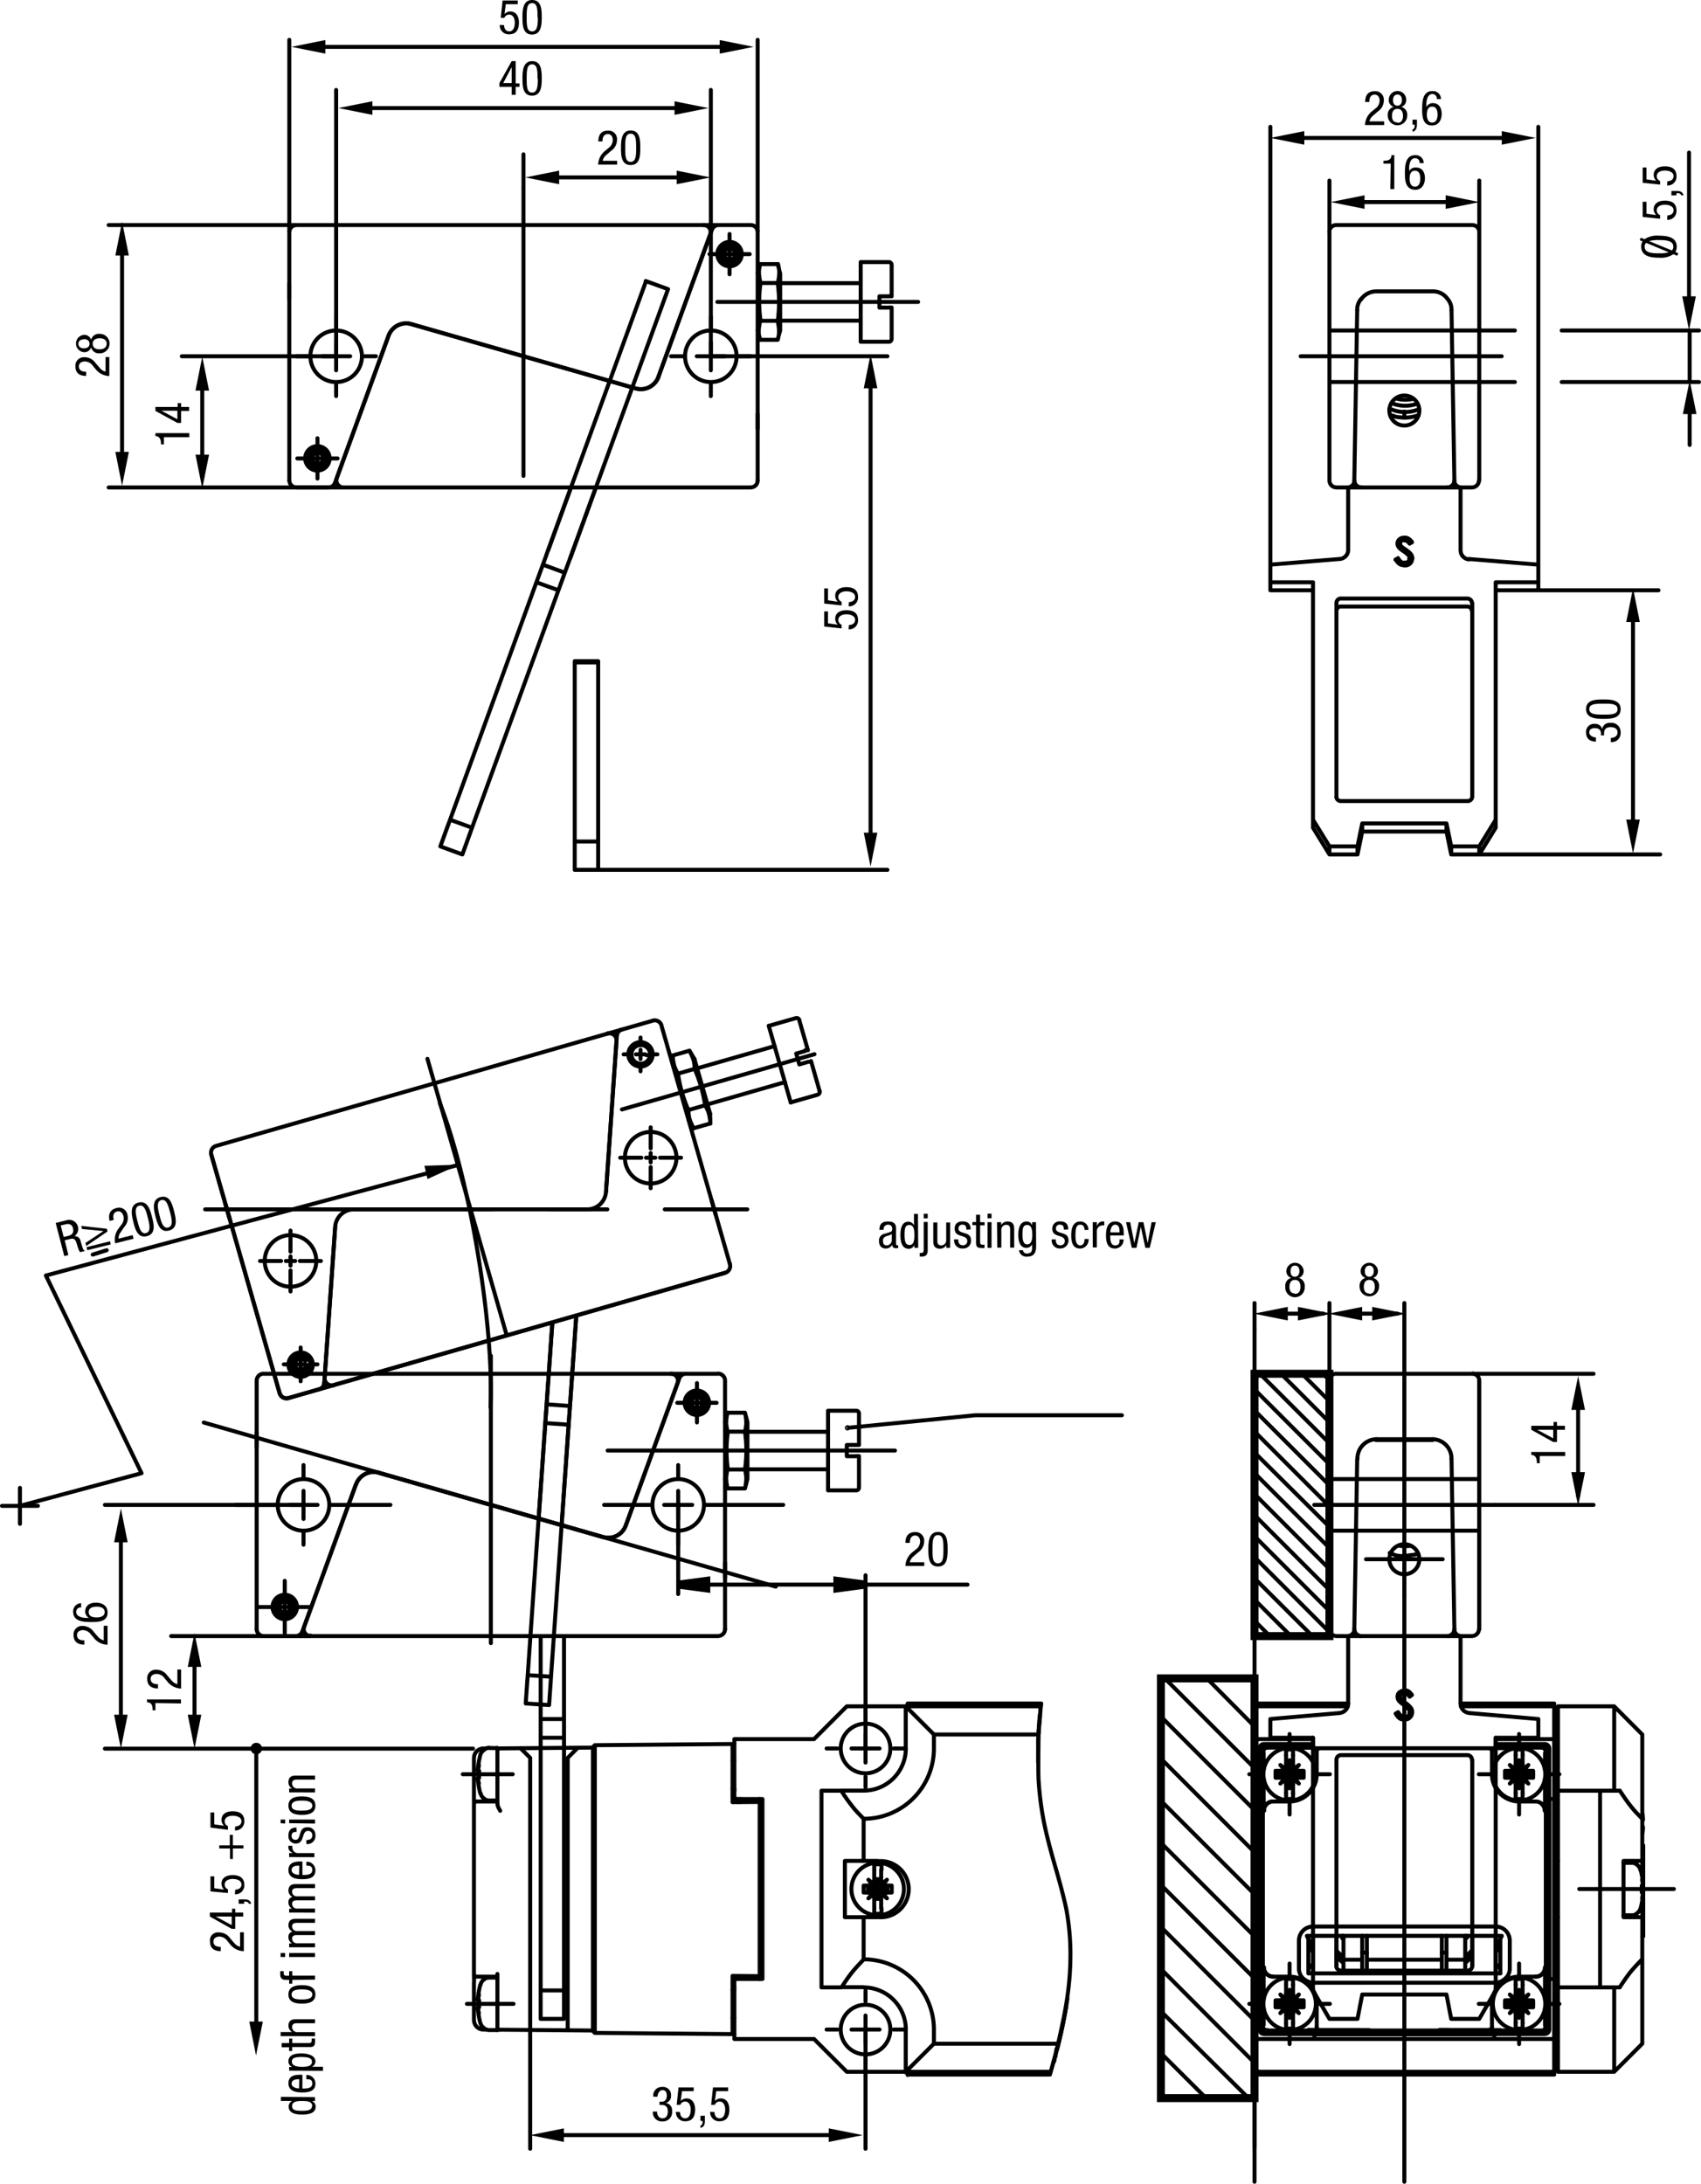 <svg fill="#000000" xmlns="http://www.w3.org/2000/svg" viewBox="0 0 213.19 273.62"><g data-name="0"><path stroke-linecap="round" stroke-linejoin="round" stroke-width=".5" stroke="#000" fill="none" d="M11.62 157.2l1.75-.55"/><path stroke-dasharray="36.01 7.2 7.2 7.2" stroke-linecap="round" stroke-linejoin="round" stroke-width=".5" stroke="#000" fill="none" d="M53.57 132.67l10.89 37.97M61.52 169.87v37.84"/><path stroke-linecap="round" stroke-linejoin="round" stroke-width=".5" stroke="#000" fill="none" d="M72.42 218.98l-1.27 1.28M71.15 220.26v34.14M66.45 220.26v34.09M65.24 219.05l1.21 1.21"/><path stroke-dasharray="36.01 7.2 7.2 7.2" stroke-linecap="round" stroke-linejoin="round" stroke-width=".5" stroke="#000" fill="none" d="M58.52 251.08h5.84M58 222.31h6.26"/><path stroke-linecap="round" stroke-linejoin="round" stroke-width=".5" stroke="#000" fill="none" d="M25.54 178.24l71.69 20.56"/><path stroke-dasharray="36.01 7.2 7.2 7.2" stroke-linecap="round" stroke-linejoin="round" stroke-width=".5" stroke="#000" fill="none" d="M76.16 181.75h37.11"/><path stroke-linecap="round" stroke-linejoin="round" stroke-width=".5" stroke="#000" fill="none" d="M90.88 159.48l-54.74 15.7M35.05 174.58l-8.57-29.91M40.6 173.9l1.41-20.18M69.23 165.69l-1.72 24.59M70.39 191.11l1.84-26.28"/><path stroke-dasharray="36.01 7.2 7.2 7.2" stroke-linecap="round" stroke-linejoin="round" stroke-width=".5" stroke="#000" fill="none" d="M25.71 151.53h67.95M77.95 139.01l24.13-6.92"/><path d="M35.06 174.57a.88.88 0 0 0 1.08.61h0M61.48 176.33c.44-10.34-2.58-28.46-6.35-38.09M89.03 140.77l-.03-1.23M87.04 132.7l-.63-1.05M84.31 132.25l.02 1.23M86.3 140.32l.63 1.05M99.74 127.57l-3.39.97M99.1 138.13l3.39-.97M100.18 127.81a.35.35 0 0 0-.44-.24h0M102.48 137.16a.35.35 0 0 0 .24-.44h0M97.08 131.08l-9.7 2.78M88.67 138.38l9.71-2.79M62.34 219.03h-1.02M61.32 225.6h1.02M61.33 218.99a1.17 1.17 0 0 0-.63.19M60.7 225.41a1.17 1.17 0 0 0 .63.19M91.81 224.08h.23M92.04 220.55h-.23M62.34 247.79h-1.02M61.32 254.36h1.02M61.33 247.79a1.16 1.16 0 0 0-.63.18M60.7 254.18a1.16 1.16 0 0 0 .63.18M91.81 252.84h.23M92.04 249.32h-.23M92.49 225.43l-.02.19-.02.16M92.03 224.37l.01-.2M92.17 225.43l.01.13.02.17M92.77 225.5l-.01.09-.03.19M92.2 225.73l.03-.31M92.45 225.42l.04.36M132.22 257.72a1.33 1.33 0 0 1-.05.19h0v.15M130.3 215.32v.19h0v.15M130.32 215.09h0a.08.08 0 0 1 0 0h0v.06h0v.08h0M130.15 217.56v.08h0v.07h0M132.77 255.59h0s0 0 0 0h0v.06h0a.24.24 0 0 1 0 .08h0M132.13 258.06a.24.24 0 0 0 0 .08h0a.25.25 0 0 0 0 .07h0v.06h0s0 0 0 0h0M132.63 256.17v.08h0a.64.64 0 0 0 0 .07h0a.43.43 0 0 1 0 0h0M132.29 257.49h0a.09.09 0 0 0 0 .05h0a.64.64 0 0 0 0 .07h0a.19.19 0 0 0 0 .07h0M130.18 216.99h0a.09.09 0 0 1 0 .05h0v.07h0v.08h0M130.27 215.66a.19.19 0 0 1 0 .08h0v.07h0a.43.43 0 0 1 0 0h0M132.57 256.4l-.04.16M132.33 257.33l-.05.16M130.18 216.99l.01-.16M130.24 216.06l.01-.16M132.06 258.3l-.03.11M132.8 255.48l-.03.11M130.14 217.8l-.01.11M130.33 214.98l-.01.11M132.33 257.33h0a.06.06 0 0 1 0 0h0a.25.25 0 0 1 0-.07h0a.31.31 0 0 1 0-.08h0M132.48 256.79v-.08h0a.64.64 0 0 1 0-.07h0a.13.13 0 0 0 0-.06h0M130.19 216.83h0v-.07h0v-.07h0M130.22 216.29a.25.25 0 0 0 0-.08h0v-.07h0M132.39 257.1a1.21 1.21 0 0 1 0-.18h0v-.13M130.2 216.6a1.09 1.09 0 0 0 0-.18h0a.57.57 0 0 0 0-.13M132.8 255.48h0M130.13 217.91h0M117.05 256.07h15.61M117.05 254.3v1.77M117.05 254.3a8.8 8.8 0 0 0-8.81-8.8h0M108.24 240.22v5.28M108.24 240.22H110M110 240.21a3.52 3.52 0 1 0 0-7h0M110 233.17h-1.76M108.24 227.89v5.28M108.24 227.89a8.8 8.8 0 0 0 8.81-8.81h0M117.05 217.33v1.75M130.16 217.33h-13.11" stroke-linecap="round" stroke-linejoin="round" stroke-width=".5" stroke="#000" fill="none"/><path d="M130.16 217.32c0 1.86-.06 3.72 0 5.57h0a39.48 39.48 0 0 0 .7 5.52h0c.37 1.81.86 3.6 1.37 5.38h0c.51 1.76 1 3.52 1.39 5.31h0a30.89 30.89 0 0 1 .54 5.6h0a36.89 36.89 0 0 1-.41 5.66h0c-.28 1.92-.71 3.81-1.13 5.7M131.69 259.59h-18.17M113.52 259.59l3.53-3.52M132.66 256.07l-.97 3.52M113.52 259.59v-5.29M105.48 248.99c.42-.64.85-1.29 1.32-1.87h0c.47-.59 1-1.12 1.49-1.65M113.53 254.3a5.28 5.28 0 0 0-5.29-5.28h0M108.24 248.99h-2.76M113.52 213.8l3.53 3.53M113.52 213.8h16.93M130.45 213.8l-.29 3.53M105.42 249.02h-2.46M102.96 249.02v-24.65M102.96 224.37h2.46M108.24 227.89c-.5-.53-1-1-1.47-1.63h0a22.2 22.2 0 0 1-1.34-1.9M108.24 233.17h-2.35M105.89 240.22v-7.05M105.89 240.22h2.35M105.48 224.36h2.81M108.24 224.36a5.28 5.28 0 0 0 5.29-5.28h0M113.52 219.08v-5.28M133.79 250.39c-.08.49-.15 1-.24 1.47h0c-.06.38-.14.77-.21 1.15M132.58 256.34l.05-.19M132.69 255.92c.1-.4.2-.8.29-1.21h0l.27-1.27M130.11 220.84v-1.66h0v-1.31M130.14 217.87l.01-.27M130.17 217.24h0v-.49M132.26 257.58h0M132.31 257.41l.04-.17M130.23 216.15l.03-.34M111.59 219.08a3.11 3.11 0 1 0-3.11 3.11 3.11 3.11 0 0 0 3.11-3.11zM111.59 254.3a3.11 3.11 0 1 0-3.11 3.11 3.11 3.11 0 0 0 3.11-3.11zM113.76 259.99a.36.36 0 0 0-.35-.36h0M106.13 259.59h7.28M102.02 255.48l4.11 4.11M102.02 255.48h-9.98M92.04 255.48v-7.52M95.56 247.96h-3.52M95.56 247.96v-22.54M95.56 225.42h-3.52M92.04 225.42v-7.51M102.02 217.91h-9.98M106.13 213.8l-4.11 4.11M106.13 213.8h7.28M113.41 213.8a.35.35 0 0 0 .35-.35h0M113.76 213.45h16.74M113.76 259.94h17.83M130.26 215.81c0-.44.07-.88.12-1.32h0c0-.21 0-.41.07-.62M130.46 213.8l.04-.35M131.59 259.94l.1-.35M131.72 259.48c.09-.29.17-.58.25-.87h0c.1-.34.2-.69.29-1M95.56 255.48h-3.52M95.56 217.91h-3.52" stroke-linecap="round" stroke-linejoin="round" stroke-width=".5" stroke="#000" fill="none"/><path d="M133.64 251.37c-.18 1-.36 2-.58 3h0c-.11.52-.24 1-.37 1.54M132.63 256.12l-.12.53M89.03 140.77a6.22 6.22 0 0 0-.22-1.37h0a5.44 5.44 0 0 0-.44-.91M88.37 138.49h0a18 18 0 0 0-1.18-4.25h0c0-.09-.08-.19-.13-.28M87.06 133.93a4.9 4.9 0 0 0-.11-1h0a5.84 5.84 0 0 0-.54-1.27M88.02 136.12l.98 3.42M87.04 132.7l.98 3.42M84.31 132.25l2.1-.6M84.97 134.53l2.09-.6M84.31 132.25a6.13 6.13 0 0 0 .22 1.36h0a5.54 5.54 0 0 0 .44.92M84.97 134.53c0 .1 0 .2.05.31h0a17.43 17.43 0 0 0 1.25 4.23h0M86.28 139.09a5.68 5.68 0 0 0 .11 1h0a5.84 5.84 0 0 0 .54 1.27M86.27 139.09l2.1-.6M86.93 141.37l2.1-.6M96.35 128.54l2.75 9.59M99.79 132.01l.39 1.36M101.31 133.04l-1.13.33M99.79 132.01l1.13-.32M100.17 127.81l1.09 3.78M101.26 131.59h-.16 0-.11 0-.07M101.65 132.95l1.08 3.78M101.31 133.04h.34M81.04 132.2l.29.03M81.04 132.2l-.06-.01M38.28 170.47a.77.77 0 1 0 .16.56M38.44 171.04l.29.03" stroke-linecap="round" stroke-linejoin="round" stroke-width=".5" stroke="#000" fill="none"/><path d="M38.48 170.29a1.06 1.06 0 1 0-.17 1.48 1 1 0 0 0 .39-.7M38.51 170.29l-.23.19" stroke-linecap="round" stroke-linejoin="round" stroke-width=".5" stroke="#000" fill="none"/><path d="M38.23 170.51a.7.7 0 0 0-1-.11.704.704 0 1 0 .88 1.1.72.72 0 0 0 .26-.47M38.44 171.04l-.06-.01M38.23 170.51l.05-.03M68.51 175.96l2.92.21M71.43 176.17l.06-.76M68.51 175.96l.05-.75M68.34 178.31l2.93.2M71.27 178.51l.16-2.34M68.34 178.31l.17-2.35M69.06 210.09l-2.92-.2M69.06 210.09l2.21-31.58M66.14 209.89l2.2-31.58M68.82 213.64l-2.93-.2M69.06 210.09l-.24 3.55M66.14 209.89l-.25 3.55M71.49 175.41l.08-1.16M68.56 175.21l.08-1.17M71.57 174.25l.66-9.42M68.64 174.04l.59-8.35M68.82 213.64l.21-3.04M65.89 213.44l.21-3.04M82.91 128.49a.89.89 0 0 0-1.09-.61h0M77.95 129l3.87-1.11M82.9 128.49l8.58 29.9M77.95 128.99a.88.88 0 0 0-.63.79M84.78 145.06a3.23 3.23 0 1 0-3.23 3.23 3.23 3.23 0 0 0 3.23-3.23zM81.81 132.11a1.53 1.53 0 1 0-1.53 1.53 1.54 1.54 0 0 0 1.53-1.53zM75.95 149.35l1.36-19.57" stroke-linecap="round" stroke-linejoin="round" stroke-width=".5" stroke="#000" fill="none"/><path d="M81.48 132.11a1.17 1.17 0 1 0-1.17 1.17 1.17 1.17 0 0 0 1.17-1.17zM44.36 151.53H73.6M73.6 151.53a2.36 2.36 0 0 0 2.35-2.19M44.36 151.53a2.35 2.35 0 0 0-2.35 2.18M40.69 172.64l1.32-18.92M90.88 159.48a.88.88 0 0 0 .6-1.09h0M90.88 159.48l-49.07 14.07M40.69 172.64a.88.88 0 0 0 .82.94.77.77 0 0 0 .3 0M41.81 173.55l-1.8.52M89.19 150.41l.5 1.76M77.27 130.41a.87.87 0 0 0-.82-.93.77.77 0 0 0-.3 0M27.08 143.58l49.07-14.07M77.27 130.42l-1.32 18.93M39.64 157.99a3.23 3.23 0 1 0-3.23 3.23 3.23 3.23 0 0 0 3.23-3.23zM39.21 170.99a1.53 1.53 0 1 0-1.53 1.53 1.54 1.54 0 0 0 1.53-1.53zM73.6 151.53H44.36M27.08 143.58a.89.89 0 0 0-.6 1.09h0M35.05 174.58l-8.57-29.91M73.6 151.53a2.36 2.36 0 0 0 2.35-2.19M44.36 151.53a2.35 2.35 0 0 0-2.35 2.18M42.01 153.72l-1.37 19.57" stroke-linecap="round" stroke-linejoin="round" stroke-width=".5" stroke="#000" fill="none"/><path d="M38.86 170.99a1.18 1.18 0 1 0-2.35 0 1.18 1.18 0 0 0 2.35 0zM40.01 174.07a.91.91 0 0 0 .64-.79M40.01 174.07l-3.87 1.11M35.06 174.57a.88.88 0 0 0 1.08.61h0M76.15 129.51l1.8-.51M28.77 152.66l-.51-1.77M62.34 222.31v1.57M62.34 219.03v.39M62.34 220.75v1.56M60.19 219.93c0-.1.08-.2.13-.3h0a1 1 0 0 1 .15-.2h0a2.11 2.11 0 0 1 .23-.19M60.7 219.24v-.03M60.7 225.42v-.03M60.7 225.38h0a1.2 1.2 0 0 1-.28-.27h0a1.29 1.29 0 0 1-.18-.35h0v-.06M59.9 222.88a10 10 0 0 0 .29 1.81M59.9 222.88a5.6 5.6 0 0 0 .12.59M59.9 222.75c0 .18.08.54.12.72M59.9 222.75h.15M60.05 221.88v.87M59.9 221.88h.15M60.02 221.15c0 .18-.1.54-.12.73M60.02 221.15a5.6 5.6 0 0 0-.12.59M60.19 219.93a10 10 0 0 0-.29 1.81M59.92 222.89h-.02M59.92 221.74h-.02M62.34 249.51v3.13M62.34 253.96v.4M60.7 254.18v-.03M60.19 253.45a2.71 2.71 0 0 0 .13.3h0a.62.62 0 0 0 .15.2h0a1.43 1.43 0 0 0 .23.2M60.7 247.99h0a1 1 0 0 0-.28.27h0a1.06 1.06 0 0 0-.18.35h0v.06M60.7 248v-.03M59.9 251.65a10.08 10.08 0 0 0 .29 1.8M59.9 251.65a5.41 5.41 0 0 0 .12.58M59.9 251.51c0 .19.08.54.12.72M59.9 251.51h.15M60.05 250.64v.87M59.9 250.64h.15M60.02 249.91c0 .18-.1.54-.12.73M60.02 249.91c0 .15-.1.44-.12.59M60.19 248.7a9.93 9.93 0 0 0-.29 1.8M59.92 251.65h-.02M59.92 250.5h-.02M95.21 247.61v-21.83M95.21 247.61l-3.4-.03M91.81 254.28v-6.7M74.55 219.26v34.87M91.81 219.11v6.7M91.81 225.81l3.4-.03M74.55 254.13v.22h0v.19h0v.13h0M91.81 254.87v-.59M91.81 254.87l-17.26-.15M74.55 218.67h0v.13h0v.19h0v.23M74.55 218.67l17.26-.15M91.81 218.52v.59M74.32 254.47h0v-.08h0v-.11h0v-.06h0v-.07M74.31 254.13h.24M74.31 254.48l.24.24M74.31 254.13v-34.87M74.31 219.26h.24M74.32 219.26v-.07h0v-.07h0v-.13h0v-.08h0M74.31 218.91l.24-.24M62.69 219.07l11.62-.1M74.31 254.42l-11.62-.1M62.34 253.73v-1.09M62.34 249.51v-2.18M62.34 247.67h-2.58M62.69 226.89h0l-.19-.35h0a1.94 1.94 0 0 1-.13-.3h0v-.18M59.76 225.72h2.58M62.34 226.06v-2.18M62.34 220.75v-1.09M62.34 253.99a.35.35 0 0 0 .35.35M62.34 253.97v-.24M62.34 219.66v-.24M62.69 219.07a.35.35 0 0 0-.35.35M59.4 247.32v-.82M59.41 247.32a.35.35 0 0 0 .35.35h0M59.4 246.5v-19.61M59.4 226.89v-.82M59.76 225.72a.34.34 0 0 0-.35.35h0M91.81 253.2v-.36M91.81 220.19v.36M59.4 251.08v-2.67M59.41 248.41a.37.37 0 0 1 0-.09h0a2.87 2.87 0 0 0 0-.35h0v-.37M59.4 247.61v-.29M59.4 226.07v-3.76M62.69 254.32h-.35M60.96 254.31l-.39-.01M59.41 253.12a1.18 1.18 0 0 0 1.16 1.18M59.4 253.13v-2.05M60.57 219.09l.39-.01M62.34 219.07h.35M59.4 222.31v-2.05M60.57 219.08a1.18 1.18 0 0 0-1.16 1.18M91.81 254.87h.23M92.04 218.52h-.23M59.4 247.61v-.29M59.4 243.15v-1.76M59.4 246.67v-3.52M92.28 247.61v-.02M91.81 247.61h.47M95.21 225.78h-3.4M91.81 249.02h.23M92.04 224.37h-.23M92.04 225.78v-.36M92.04 247.96v-.35M95.21 247.96v-.35M92.28 247.61h2.93M92.86 225.78v-.36M95.21 225.78v-.36M92.86 247.59v.02M110.44 237.27v1.8M110.44 237.27l.72.59M110.58 237.13l.58.73M110.58 237.13h1.18M111.76 236.26v.87M110.58 236.26h1.18M110.58 236.26l.58-.73M110.44 236.12l.72-.59M110.44 234.32v1.8M109.57 234.32v1.8M109.57 236.12l-.73-.59M109.43 236.26l-.59-.73M109.43 236.26h-1.19M108.24 236.26v.87M109.43 237.13h-1.19M109.43 237.13l-.59.73M109.57 237.27l-.73.59M109.57 237.27v1.8M109.57 239.77a3.17 3.17 0 0 0 .87 0M110.48 233.62a3.17 3.17 0 0 0-.87 0" stroke-linecap="round" stroke-linejoin="round" stroke-width=".5" stroke="#000" fill="none"/><path d="M113.29 236.69a3.29 3.29 0 1 0-3.29 3.29 3.28 3.28 0 0 0 3.29-3.29zM109.57 233.62h0v.28h0v.35h0v.06M110.48 233.62h0v.28h0v.35h0v.06M109.57 239.07v.3h0v.2h0v.2M110.48 239.07v.3h0v.2h0v.2M110.44 237.13h.14M110.44 237.27v-.14M110.44 236.26v-.14M110.58 236.26h-.14M109.43 237.13h.14M109.57 237.13v.14M109.57 236.26h-.14M109.57 236.12v.14M111.23 237.13v-.87M109.57 237.92h.87M110.78 236.26v.87M110.44 237.47h-.87M109.57 235.92h.87M110.44 235.46h-.87M109.23 237.13v-.87M108.77 236.26v.87M110.44 237.13v-.87M109.57 237.13h.87M110.44 236.26h-.87M109.57 237.13v-.87M110.44 236.69H110M110 236.69l.44.44M110.44 236.26l-.44.43M110 236.26v.43M110 237.13v-.44M110 236.69l-.43.44M109.57 236.69h.43M110 236.69l-.43-.43M32.13 218.62a.47.47 0 1 0 .47.48.48.48 0 0 0-.47-.48h0M32.12 219.1v.94M59.29 219.1H37.95M32.12 254.29V219.1M59.29 219.1H21.45M38.83 205H21.45M59.29 219.1H13.15M37.92 188.56H13.15M108.48 254.42v14.81M66.45 254.47v14.76M57.52 145.94L5.75 159.82M5.75 159.82l11.99 24.77M17.74 184.59L2.5 188.68M2.5 186.43v4.5M.25 188.68h4.5" stroke-linecap="round" stroke-linejoin="round" stroke-width=".5" stroke="#000" fill="none"/><path stroke="#000" d="M85 198.55l3.52.47v-.94l-3.52.47zM108.48 198.55l-3.53-.47v.94l3.53-.47z"/><path stroke-linecap="round" stroke-linejoin="round" stroke-width=".5" stroke="#000" fill="none" d="M85 188.68v11.05M108.48 218.97v-21.59M85 198.55h23.48M108.48 198.55h12.78M106.3 178.9s0-.08-.09-.07a.08.08 0 0 0-.07.08h0s0 .08.09.07a.08.08 0 0 0 .07-.08zM106.37 178.89l.16-.01M106.53 178.88l15.68-1.55M122.21 177.33h18.4"/><path stroke-dasharray="36.01 7.2 7.2 7.2" stroke-linecap="round" stroke-linejoin="round" stroke-width=".5" stroke="#000" fill="none" d="M38.04 188.56v-1.76M38.04 188.56h-1.76M38.04 188.56v1.76M38.04 188.56h1.76M38.04 185.04v-1.47M34.52 188.56h-5M38.04 192.08v1.47M41.56 188.56h7.37M85 188.56v-1.76M85 188.56h-1.76M85 188.56v1.76M85 188.56h1.76M85 185.04v-1.47M81.48 188.56h-5.76M85 192.08v1.47M88.52 188.56h9.64M87.35 175.77V174M87.35 175.77h-1.77M87.35 175.77v1.76M87.35 175.77h1.76M87.35 174v-.7M85.58 175.77h-.7M87.35 177.53v.7M89.11 175.77h.7M35.69 201.36v-1.76M35.69 201.36h-1.76M35.69 201.36v1.76M35.69 201.36h1.76M35.69 199.6v-1.53M33.93 201.36H32.4M35.69 203.12v1.53M37.45 201.36h1.53M108.48 219.08v-1.75M108.48 219.08h-1.76M108.48 219.08v1.77M108.48 219.08h1.76M108.48 215.56v-1.35M104.96 219.08h-1.36M108.48 222.61v1.35M112 219.08h1.35M108.48 254.3v-1.76M108.48 254.3h-1.76M108.48 254.3v1.77M108.48 254.3h1.76M108.48 250.78v-1.35M104.96 254.3h-1.36M108.48 257.83v1.35M112 254.3h1.35M37.68 170.95v-.59M37.68 170.95h-.59M37.68 170.95v.59M37.68 170.95h.59M37.68 169.78v-.94M36.5 170.95h-.93M37.68 172.13v.94M38.85 170.95h.94M80.28 132.11v-.58M80.28 132.11h-.59M80.28 132.11v.59M80.28 132.11h.59M80.28 130.94V130M79.11 132.11h-.95M80.28 133.29v.94M81.45 132.11h.94M81.55 145.06v-.59M81.55 145.06h-.59M81.55 145.06v.59M81.55 145.06h.59M81.55 143.89v-2.64M80.38 145.06h-2.65M81.55 146.23v2.65M82.72 145.06h2.64M36.41 158v-.58M36.41 158h-.59M36.41 158v.59M36.41 158H37M36.41 156.83v-2.64M35.23 158h-2.64M36.41 159.18v2.64M37.58 158h2.64"/><path stroke-linecap="round" stroke-linejoin="round" stroke-width=".5" stroke="#000" fill="none" d="M93.37 186.5l.31-1.19M93.68 178.2l-.31-1.19M91.19 177.01l-.32 1.19M90.87 185.31l.32 1.19M107.3 176.76h-3.52M103.78 186.74h3.52M107.66 177.11a.35.35 0 0 0-.35-.35h0M107.31 186.74a.35.35 0 0 0 .35-.35h0M103.78 179.4h-10.1M93.68 184.1h10.1M93.37 186.49a5.76 5.76 0 0 0 .16-1.37h0a5.94 5.94 0 0 0-.16-1M93.37 184.12h0a17.79 17.79 0 0 0 .17-2.19h0a16.53 16.53 0 0 0-.13-2.22h0v-.31M93.37 179.38a5.89 5.89 0 0 0 .16-1h0a5.74 5.74 0 0 0-.16-1.36M93.68 181.75v3.56M93.68 178.2v3.55M91.19 176.99a5.28 5.28 0 0 0-.17 1.36h0a5.08 5.08 0 0 0 .17 1M91.19 179.38a2.91 2.91 0 0 0 0 .31h0a16 16 0 0 0-.13 2.19h0a18.41 18.41 0 0 0 .16 2.22h0M91.19 184.12a5.1 5.1 0 0 0-.17 1h0a5.3 5.3 0 0 0 .17 1.37M91.19 177.01h2.18M91.19 179.38h2.18M91.19 184.13h2.18M91.19 186.5h2.18M103.78 176.76v9.98M106.13 181.05v1.41M107.3 182.46h-1.17M106.13 181.05h1.17M107.66 177.12v3.93M107.66 181.05h-.35M107.66 182.46v3.93M107.31 182.45h.35M36.4 201.06a.764.764 0 1 0-1.41.59.75.75 0 0 0 1 .41.77.77 0 0 0 .42-.41M36.4 201.65l.27.11M36.67 200.99a1.06 1.06 0 1 0 0 .81M36.67 200.95l-.27.12"/><path d="M36.34 201.09a.72.72 0 0 0-.92-.39.7.7 0 0 0-.38.92.72.72 0 0 0 .92.39.69.69 0 0 0 .38-.39M36.4 201.65l-.06-.02M36.34 201.09l.06-.02M88.05 175.47a.762.762 0 0 0-1.41.58.76.76 0 0 0 1.41 0M88.05 176.06l.27.11" stroke-linecap="round" stroke-linejoin="round" stroke-width=".5" stroke="#000" fill="none"/><path d="M88.32 175.36a1.06 1.06 0 1 0-.57 1.38 1.06 1.06 0 0 0 .57-.57M88.32 175.36l-.27.11M88 175.49a.7.7 0 1 0 0 .54M88.05 176.06l-.05-.02M88 175.5l.05-.03M67.76 215.39h2.93M70.69 215.39v-.75M67.76 215.39v-.75M67.76 217.74h2.93M70.69 217.74v-2.35M67.76 217.74v-2.35M70.69 249.4h-2.93M70.69 249.4v-31.66M67.76 249.4v-31.66M70.69 252.96h-2.93M70.69 249.4v3.56M67.76 249.4v3.56M70.69 214.64v-1.18M67.76 214.64v-1.18M70.69 213.46V205M67.76 213.46V205M70.69 252.96v-3.05M67.76 252.96v-3.05M33.05 172.13h51.04M33.05 172.12a.88.88 0 0 0-.88.88h0M84.92 173.3a.87.87 0 0 0-.53-1.12.94.94 0 0 0-.3-.06M32.17 204.12v-31.11M41.27 188.56a3.23 3.23 0 1 0-3.23 3.23 3.23 3.23 0 0 0 3.23-3.23zM37.22 201.36a1.53 1.53 0 1 0-1.53 1.52 1.53 1.53 0 0 0 1.53-1.52zM84.92 173.31l-6.49 17.83M47.48 184.53a2.34 2.34 0 0 0-2.85 1.45M75.58 192.59l-28.12-8.06M44.61 185.99l-6.71 18.43M75.58 192.59a2.34 2.34 0 0 0 2.85-1.45" stroke-linecap="round" stroke-linejoin="round" stroke-width=".5" stroke="#000" fill="none"/><path d="M36.87 201.36a1.18 1.18 0 1 0-1.18 1.17 1.18 1.18 0 0 0 1.18-1.17zM32.17 204.11a.87.87 0 0 0 .88.88h0M37.07 205h-4.02M37.07 204.99a.87.87 0 0 0 .83-.58M84.09 172.13h1.88M32.17 181.32v-1.84M88.23 188.56a3.23 3.23 0 1 0-3.23 3.23 3.23 3.23 0 0 0 3.23-3.23zM88.87 175.76a1.53 1.53 0 1 0-1.52 1.53 1.52 1.52 0 0 0 1.52-1.53zM85.97 172.12a.9.9 0 0 0-.83.58M78.43 191.14l6.71-18.43M85.97 172.13h4.02M90.87 172.99a.88.88 0 0 0-.88-.88h0M90.87 173.01v31.11" stroke-linecap="round" stroke-linejoin="round" stroke-width=".5" stroke="#000" fill="none"/><path d="M88.48 175.76a1.18 1.18 0 0 0-2.35 0 1.18 1.18 0 1 0 2.35 0zM47.48 184.53a2.34 2.34 0 0 0-2.85 1.45M47.46 184.53l28.12 8.06M38.12 203.82l6.49-17.83M75.58 192.59a2.34 2.34 0 0 0 2.85-1.45M38.12 203.81a.88.88 0 0 0 .52 1.13.81.81 0 0 0 .31 0M89.99 205H38.94M89.99 204.99a.87.87 0 0 0 .88-.88h0M38.94 205h-1.87M90.87 195.81v1.83" stroke-linecap="round" stroke-linejoin="round" stroke-width=".5" stroke="#000" fill="none"/><path stroke-dasharray="36.01 7.2 7.2 7.2" stroke-linecap="round" stroke-linejoin="round" stroke-width=".5" stroke="#000" fill="none" d="M89.91 37.83h25.16M65.61 23.62v40.23"/><path stroke-linecap="round" stroke-linejoin="round" stroke-width=".5" stroke="#000" fill="none" d="M71.46 69.95l12.27-33.72M68.7 68.94l12.27-33.72M80.93 35.21l2.8 1.02M97.46 42.58l.32-1.19M97.78 34.27l-.32-1.18M95.28 33.09l-.32 1.18M94.96 41.39l.32 1.19M111.4 32.84h-3.53M107.87 42.82h3.53M111.75 33.19a.35.35 0 0 0-.35-.35h0M111.4 42.82a.35.35 0 0 0 .35-.35h0M107.87 35.48H97.78M97.78 40.18h10.09M74.97 83.01h-2.94M72.03 82.99v-.09h0v.09M74.97 83h-2.94M74.97 82.99v-.09h0v.09M72.03 105.44h2.94M74.97 83.01v22.43M72.03 83.01v22.43M72.03 108.99h2.94M74.97 108.99v-3.55M72.03 108.99v-3.55M74.97 105.94v3.05M72.03 105.94v3.05M74.97 102.36v.59M72.03 102.95v-.59M72.03 82.84h2.94M74.97 83v-.16M72.03 83v-.16M74.97 102.36v-19.3M72.03 102.36v-19.3M97.48 42.57a5.12 5.12 0 0 0 .14-.68h0a4 4 0 0 0 0-.69h0a5.81 5.81 0 0 0-.17-1M97.48 40.2h0a20.16 20.16 0 0 0 .16-2.19h0a16.44 16.44 0 0 0-.13-2.22h0v-.32M97.48 35.45a5.65 5.65 0 0 0 .17-1h0a3.87 3.87 0 0 0 0-.68h0a5.63 5.63 0 0 0-.14-.69M97.78 37.83v3.56M97.78 34.27v3.56M95.28 33.08c-.05.23-.1.46-.14.68h0a4 4 0 0 0 0 .69h0a8.35 8.35 0 0 0 .17 1M95.28 35.45v.32h0a15.85 15.85 0 0 0-.13 2.18h0a18.44 18.44 0 0 0 .17 2.23h0M95.28 40.2a8.7 8.7 0 0 0-.17 1h0a4 4 0 0 0 0 .69h0c0 .23.09.45.14.68M95.28 33.09h2.18M95.28 35.46h2.18M95.28 40.2h2.18M95.28 42.58h2.18M107.87 32.84v9.98M110.22 37.13v1.41M111.4 38.54h-1.18M110.22 37.13h1.18M111.75 33.19v3.94M111.75 37.12h-.35M111.75 38.54v3.93M111.4 38.53h.35M92.15 31.55a.77.77 0 0 0-1-.42.77.77 0 0 0 .58 1.42.79.79 0 0 0 .42-.42M92.14 32.13l.28.12"/><path d="M92.42 31.44a1.05 1.05 0 1 0-.57 1.38 1 1 0 0 0 .57-.58M92.42 31.44l-.28.11" stroke-linecap="round" stroke-linejoin="round" stroke-width=".5" stroke="#000" fill="none"/><path d="M92.09 31.57a.7.7 0 1 0-.38.92.65.65 0 0 0 .38-.38M92.14 32.13l-.05-.02M92.09 31.57l.05-.02M40.48 57.14a.76.76 0 0 0-1-.41.764.764 0 0 0 .59 1.41.77.77 0 0 0 .41-.42M40.49 57.73l.27.11" stroke-linecap="round" stroke-linejoin="round" stroke-width=".5" stroke="#000" fill="none"/><path d="M40.76 56.99a1.06 1.06 0 1 0-.57 1.38 1.06 1.06 0 0 0 .57-.57M40.76 57.03l-.27.11M40.48 57.16a.7.7 0 1 0 0 .54M40.49 57.73l-.05-.02M40.44 57.17l.05-.03M68.04 70.75l2.75 1.01M70.79 71.76l.26-.72M68.04 70.75l.26-.71M67.23 72.96l2.76 1M69.99 73.96l.8-2.2M67.23 72.96l.81-2.21M59.16 103.71l-2.75-1M59.16 103.71l10.83-29.75M56.41 102.71l10.82-29.75M57.95 107.06l-2.76-1.01M59.16 103.71l-1.21 3.35M56.41 102.71l-1.22 3.34M71.06 71.04l.01-.03.02-.08.04-.1.05-.14.06-.16.07-.19.07-.19.07-.21M68.3 70.04l.01-.04.03-.07.04-.11.05-.13.05-.17.07-.18.07-.2.08-.2M71.46 69.95l3.22-8.87M68.7 68.94l2.86-7.86M57.95 107.06l1.04-2.87M55.19 106.05l1.04-2.87M37.15 28.2a.87.87 0 0 0-.88.88h0M89.02 29.38a.89.89 0 0 0-.53-1.13 1 1 0 0 0-.3-.05M37.14 28.2h51.05M36.26 60.2V29.08M89.01 29.39l-6.49 17.83M45.36 44.64a3.23 3.23 0 1 0-3.23 3.23 3.22 3.22 0 0 0 3.23-3.23z" stroke-linecap="round" stroke-linejoin="round" stroke-width=".5" stroke="#000" fill="none"/><path d="M41.31 57.43a1.53 1.53 0 1 0-1.52 1.53 1.52 1.52 0 0 0 1.52-1.53zM79.67 48.67l-28.12-8.06M51.56 40.61a2.35 2.35 0 0 0-2.86 1.45M48.7 42.06L41.99 60.5M79.67 48.67a2.35 2.35 0 0 0 2.86-1.46" stroke-linecap="round" stroke-linejoin="round" stroke-width=".5" stroke="#000" fill="none"/><path d="M40.96 57.43a1.18 1.18 0 0 0-2.35 0 1.18 1.18 0 1 0 2.35 0zM41.16 61.08h-4.02M36.27 60.19a.87.87 0 0 0 .88.88h0M41.17 61.07a.86.86 0 0 0 .82-.58M88.19 28.2h1.87M36.26 37.39v-1.83M92.32 44.64a3.23 3.23 0 1 0-3.23 3.23 3.22 3.22 0 0 0 3.23-3.23zM92.97 31.84a1.53 1.53 0 1 0-1.53 1.53 1.54 1.54 0 0 0 1.53-1.53zM82.52 47.22l6.71-18.44M90.06 28.2a.9.9 0 0 0-.83.58M90.06 28.2h4.02M94.96 29.08a.87.87 0 0 0-.88-.88h0M94.96 29.08V60.2" stroke-linecap="round" stroke-linejoin="round" stroke-width=".5" stroke="#000" fill="none"/><path d="M92.62 31.84a1.18 1.18 0 1 0-1.14 1.15 1.17 1.17 0 0 0 1.18-1.17zM51.56 40.61a2.35 2.35 0 0 0-2.86 1.45M51.55 40.61l28.12 8.06M42.21 59.89l6.49-17.83M79.67 48.67a2.35 2.35 0 0 0 2.86-1.46M42.21 59.89a.89.89 0 0 0 .53 1.13.76.76 0 0 0 .3.05M94.08 61.08H43.04M94.08 61.07a.87.87 0 0 0 .88-.88h0M43.04 61.08h-1.88M94.96 51.89v1.83M89.09 44.52V19.34M65.61 23.5v-4.16M89.09 44.52V11.27M42.13 44.52V11.27M36.26 28.97V4.99M94.96 28.97V4.99M42.92 61.08H22.79M42.02 44.64H22.79M42.92 61.08h-29.3M37.03 28.2H13.62M89.21 44.64h22.01M75.08 108.99h36.14" stroke-linecap="round" stroke-linejoin="round" stroke-width=".5" stroke="#000" fill="none"/><path stroke-dasharray="36.01 7.2 7.2 7.2" stroke-linecap="round" stroke-linejoin="round" stroke-width=".5" stroke="#000" fill="none" d="M42.13 44.64v-1.76M42.13 44.64h-1.76M42.13 44.64v1.76M42.13 44.64h1.76M42.13 41.12v-1.47M38.61 44.64h-1.47M42.13 48.16v1.47M45.65 44.64h1.47M89.09 44.64v-1.76M89.09 44.64h-1.76M89.09 44.64v1.76M89.09 44.64h1.76M89.09 41.12v-1.47M85.57 44.64H84.1M89.09 48.16v1.47M92.61 44.64h1.47M91.44 31.84v-1.76M91.44 31.84h-1.76M91.44 31.84v1.76M91.44 31.84h1.76M91.44 30.08v-.76M89.68 31.84h-.76M91.44 33.6v.77M93.2 31.84h.76M39.79 57.44v-1.77M39.79 57.44h-1.77M39.79 57.44v1.76M39.79 57.44h1.76M39.79 55.67v-.76M38.02 57.44h-.76M39.79 59.2v.76M41.55 57.44h.76M163.01 44.64h25.2"/><path stroke-linecap="round" stroke-linejoin="round" stroke-width=".5" stroke="#000" fill="none" d="M166.62 41.41h18.78M166.62 47.87h18.78M181.92 38.87a2.06 2.06 0 0 0-.58-1.51M170.68 37.36a2.06 2.06 0 0 0-.58 1.51M174.95 49.92a4.27 4.27 0 0 0 2.16.05M174.4 50.51a4.63 4.63 0 0 0 3.24.07M174.16 51.2a4.56 4.56 0 0 0 3.69.07M174.21 51.96l.33.14.11.03M172.48 36.51a2.3 2.3 0 0 0-1.89 1M179.57 36.51h-7.12M169.74 60.18a.89.89 0 0 0 .87.89h0M181.36 37.37a2.2 2.2 0 0 0-1.79-.86M181.4 61.07a.88.88 0 0 0 .88-.88h0"/><path d="M176.01 52.33h0v-.07h0v-.12h0a.61.61 0 0 0 0-.14h0v-.16h0v-.15h0v-.12M176.01 52.33a7.3 7.3 0 0 1-.94-.09h0c-.14 0-.28-.08-.41-.12M176.01 52.33a5.43 5.43 0 0 0 1.79-.31M177 69.99a1.32 1.32 0 0 1-.1.39h0a1 1 0 0 1-.27.31h0a1 1 0 0 1-.3.14h0a1.26 1.26 0 0 1-.33 0M176.18 68.87l.32.24h0a1.79 1.79 0 0 1 .28.27h0a.8.8 0 0 1 .16.26h0a1.07 1.07 0 0 1 .06.3M175.7 68.54l.26.19h0l.22.14M175.48 68.11a.68.68 0 0 0 0 .14h0a.38.38 0 0 0 .06.13h0a1.14 1.14 0 0 0 .15.16M175.98 67.69a.78.78 0 0 0-.21 0h0a.42.42 0 0 0-.17.1h0a.41.41 0 0 0-.1.13h0a.4.4 0 0 0 0 .15M176.67 68.12a1.72 1.72 0 0 0-.33-.33h0l-.17-.07h0a1.08 1.08 0 0 0-.19 0M176.96 67.92l-.29.2M176.02 67.36a.86.86 0 0 1 .32.05h0a.76.76 0 0 1 .28.15h0a2.24 2.24 0 0 1 .34.35M175.15 68.13a1.21 1.21 0 0 1 .08-.34h0a.69.69 0 0 1 .24-.27h0a.68.68 0 0 1 .26-.12h0a.92.92 0 0 1 .29 0M175.35 68.63a1.48 1.48 0 0 1-.16-.27h0a1.57 1.57 0 0 1 0-.23M175.93 69.08a4.15 4.15 0 0 1-.34-.24h0c-.08-.06-.16-.14-.24-.21M176.56 69.61c-.11-.11-.22-.22-.34-.32h0l-.29-.21M176.69 69.93a1.29 1.29 0 0 0 0-.19h0l-.09-.13M176 70.49a.9.9 0 0 0 .28 0h0a.72.72 0 0 0 .24-.14h0a.48.48 0 0 0 .12-.17h0a.8.8 0 0 0 0-.21M175.23 69.99a1.73 1.73 0 0 0 .35.41h0a.56.56 0 0 0 .2.11h0a.78.78 0 0 0 .22 0M174.92 70.11l.3-.16" stroke-linecap="round" stroke-linejoin="round" stroke-width=".5" stroke="#000" fill="none"/><path d="M176 70.83a1.59 1.59 0 0 1-.38-.06h0a.79.79 0 0 1-.33-.2h0a1.79 1.79 0 0 1-.36-.46M159.22 72.96h5.34M159.22 70.75v2.21M167.89 70.04l-8.67.71M167.9 70.04a1.14 1.14 0 0 0 1.07-1.1M168.97 61.08v7.86M183.05 68.94v-7.86M183.06 68.99a1.13 1.13 0 0 0 1.07 1.1M192.8 70.75l-8.68-.71M192.8 72.96v-2.21M187.46 72.96h5.34M187.46 102.71V72.96M187.46 102.71l-2.06 3.34M181.88 106.05h3.52M181.29 103.18l.59 2.87M170.73 103.18h10.56M170.14 106.05l.59-2.87M166.62 106.05h3.52M166.62 106.05l-2.06-3.34M164.56 72.96v29.75M167.48 99.82a.57.57 0 0 0 .59.55M168.08 100.37h15.85M183.94 100.37a.57.57 0 0 0 .58-.55M184.52 99.82V75.55M184.48 75.55a.56.56 0 0 0-.58-.55M183.93 75h-15.85M168.09 74.99a.56.56 0 0 0-.59.55M167.5 75.55v24.27M166.62 107.06v-1.01M166.62 107.06l-2.06-3.35M164.56 103.71v-1M170.14 106.05v1.01M166.62 107.06h3.52M170.73 103.18v1.01M170.14 107.06l.59-2.87M181.29 103.18v1.01M181.88 106.05v1.01M181.29 104.19l.59 2.87M185.4 107.06v-1.01M181.88 107.06h26.19M187.46 103.71v-1M187.46 103.71l-2.06 3.35M170.73 104.19h10.56M168.09 75.99a.57.57 0 0 0-.59.55M184.48 76.55a.57.57 0 0 0-.58-.55M183.93 76h-15.85M159.22 72.96v1M159.22 73.96h5.34M192.8 72.96v1M187.46 73.96h20.4M174.92 70.15l.3-.16M175.23 69.99a1.78 1.78 0 0 0 .35.42h0a.75.75 0 0 0 .2.1h0a.78.78 0 0 0 .22 0M176 70.53a.9.9 0 0 0 .28 0h0a.72.72 0 0 0 .24-.14h0a.48.48 0 0 0 .12-.17h0a.8.8 0 0 0 0-.21M175.15 68.17a1.21 1.21 0 0 1 .08-.34h0a.69.69 0 0 1 .24-.27h0a.68.68 0 0 1 .26-.12h0a1.35 1.35 0 0 1 .29-.05M176.02 67.39a1.65 1.65 0 0 1 .32.06h0a.76.76 0 0 1 .28.15h0a2.24 2.24 0 0 1 .34.35M175.48 68.15a.59.59 0 0 0 0 .14h0a.38.38 0 0 0 .06.13h0a1.14 1.14 0 0 0 .15.16M175.7 68.58l.26.19h0l.22.14M176.18 68.91l.32.24h0a1.79 1.79 0 0 1 .28.27h0a.8.8 0 0 1 .16.26h0a1.07 1.07 0 0 1 .06.3M176 70.54v-.04M175.22 69.99v-.04M176.69 69.98v-.04M176.17 68.91v-.04M175.7 68.58v-.04M175.47 68.16v-.04M176.02 67.4v-.04M177.89 51.45a1.88 1.88 0 1 0-1.88 1.87 1.88 1.88 0 0 0 1.88-1.87zM169.74 60.18l.36-21.3M181.4 61.08h-10.78M181.92 38.88l.36 21.3M170.65 61.08h-1.77M183.14 61.08h-1.77M167.5 28.2h17.02M166.62 60.2V29.08M168.86 61.08h-1.36M167.48 28.2a.87.87 0 0 0-.88.88h0M166.62 60.19a.87.87 0 0 0 .88.88h0M185.4 29.08a.87.87 0 0 0-.88-.88h0M185.4 29.08V60.2M184.52 61.08h-1.36M184.48 61.07a.87.87 0 0 0 .88-.88h0M168.88 61.07a.87.87 0 0 0 .87-.75M168.88 61.08h-.02M183.16 61.08h-.02M182.27 60.32a.87.87 0 0 0 .87.75M166.62 39.76v-.12M185.4 39.64v.12M166.62 41.4v-1.64M185.4 39.76v1.64M170.62 28.2h.03M181.37 28.2h.03M185.52 47.87h4.34M195.73 47.87h17.21M185.52 41.41h4.34M195.73 41.41h17.21M211.77 47.87v-6.46M166.62 32v-9.37M185.4 33.25V22.63M159.22 70.63V15.89M192.8 70.63V15.89" stroke-linecap="round" stroke-linejoin="round" stroke-width=".5" stroke="#000" fill="none"/><path stroke-dasharray="36.01 7.2 7.2 7.2" stroke-linecap="round" stroke-linejoin="round" stroke-width=".5" stroke="#000" fill="none" d="M197.93 236.69h11.86"/><path stroke-linecap="round" stroke-linejoin="round" stroke-width=".5" stroke="#000" fill="none" d="M179.57 180.33h-7.12M157.23 166.62v102.46M185.4 173.01v31.11M166.62 205h-9.39M166.62 172.13h-9.39M157.23 172.13V205"/><path stroke-dasharray="36.01 7.2 7.2 7.2" stroke-linecap="round" stroke-linejoin="round" stroke-width=".5" stroke="#000" fill="none" d="M164.72 188.56h22.69M166.62 185.33h18.78M166.62 191.79h18.78"/><path stroke-linecap="round" stroke-linejoin="round" stroke-width=".5" stroke="#000" fill="none" d="M166.62 205v-32.87M164.56 217.74v31.66M157.23 262.89V210.3M166.62 252.96l-2.06-3.56M166.62 252.96h3.52M170.14 252.96l.59-3.05M170.73 249.91h10.56M181.29 249.91l.59 3.05M181.88 252.96h3.52M187.46 249.4l-2.06 3.56M187.46 249.4v-31.66M184.52 246.33V220.5M183.93 219.91h-15.85M167.5 220.5v25.83M184.48 220.5a.58.58 0 0 0-.58-.59h0M168.09 219.91a.58.58 0 0 0-.59.59h0M195.26 233.17h-.47M194.79 240.22h.47M175.29 193.67l.67.08.86-.06M179.57 180.43h-7.12M181.4 204.99a.88.88 0 0 0 .88-.88h0M169.74 204.1a.88.88 0 0 0 .87.89h0M183.64 242.81h.18M168.23 242.86h.15M180.71 244.66h.58M170.73 244.66h.58M204.48 239.99a1.21 1.21 0 0 0 .63-.18M205.13 233.59a1.12 1.12 0 0 0-.63-.18M203.48 239.98h1.02M204.5 233.41h-1.02M205.83 242.59h.12M157.45 232h.01M194.79 225.42h-.61M194.79 217.91h-7.33M194.79 225.42v-7.51M187.28 255.48h7.51M187.28 255.48v-.61M194.18 247.96h.61M194.79 255.48v-7.52M157.23 225.42v-6.92M157.81 217.91a.58.58 0 0 0-.58.58h0M157.84 225.42h-.61M164.56 217.91h-6.75M157.23 254.89a.59.59 0 0 0 .58.59h0M157.23 247.96h.61M164.74 254.87v.61M157.23 254.89v-6.93M157.81 255.48h6.93M194.79 247.96v-22.54M187.46 246.07l.58.58M164.74 255.48h22.54M163.98 246.65l.58-.58M157.81 213.8h11.11M183.1 213.8h11.69M194.79 213.8v4.11M194.79 259.59h-36.98M194.79 255.48v4.11M157.81 213.8a.58.58 0 0 0-.58.59h0M157.23 218.5v-4.11M157.23 258.99a.58.58 0 0 0 .58.58h0M157.23 259v-4.11M157.23 249.61v.34M157.23 223.44v.34M157.81 213.45h11.16M183.05 213.45h11.74M194.79 213.45v.35M157.81 259.94h36.98M194.79 259.59v.35M157.81 213.45a.32.32 0 0 0-.14 0h0a.44.44 0 0 0-.16.06h0a.73.73 0 0 0-.16.14h0a.69.69 0 0 0-.1.19h0a.59.59 0 0 0 0 .13h0M157.23 214.39v-.35M157.23 259.35h0a.68.68 0 0 0 0 .14h0a.81.81 0 0 0 .1.18h0a.73.73 0 0 0 .16.14h0l.16.07h.14M157.23 259.35V259M195.03 215.95l-.24-.14M195.03 257.44l-.24.14M157.23 215.33v-.54M157.23 258.6v-.54M191.86 213.45h-8.81M168.97 213.45h-11.16M157.23 214.79v-.75M191.86 259.94h-34.05M157.23 259.35v-.75M157.23 215.33v-.54M157.23 258.6v-.54M191.86 213.45h-8.81M168.97 213.45h-11.16M157.23 214.79v-.75M191.86 259.94h-34.05M157.23 259.35v-.75M157.23 216.74v39.91M157.23 215.33v-.54M157.23 258.6v-.54M191.86 213.45h-8.81M168.97 213.45h-11.16M157.23 214.79v-.75M191.86 259.94h-34.05M157.23 259.35v-.75M191.86 213.45h-8.81M168.97 213.45h-10.92M191.86 259.94h-33.81M191.86 213.45h-8.81M168.97 213.45h-10.92M191.86 259.94h-33.81M191.86 213.45h-8.81M168.97 213.45h-10.92M191.86 259.94h-33.81M191.86 213.45h-8.81M168.97 213.45h-10.92M191.86 259.94h-33.81M191.86 213.45h-8.81M168.97 213.45h-10.92M191.86 259.94h-33.81M191.86 213.45h-8.81M168.97 213.45h-10.92M191.86 259.94h-33.81M191.86 213.45h-8.81M168.97 213.45h-10.92M191.86 259.94h-33.81M191.86 213.45h-8.81M168.97 213.45h-10.92M191.86 259.94h-33.81M191.86 213.45h-8.81M168.97 213.45h-10.92M191.86 259.94h-33.81M191.86 213.45h-8.81M168.97 213.45h-10.92M191.86 259.94h-33.81M191.86 213.45h-8.81M168.97 213.45h-10.92M191.86 259.94h-33.81M191.86 213.45h-8.81M168.97 213.45h-10.92M191.86 259.94h-33.81M191.86 213.45h-8.81M168.97 213.45h-10.92M191.86 259.94h-33.81M191.86 213.45h-8.81M168.97 213.45h-10.92M191.86 259.94h-33.81M191.86 213.45h-8.81M168.97 213.45h-10.92M191.86 259.94h-33.81M191.86 213.45h-8.81M168.97 213.45h-10.92M191.86 259.94h-33.81M191.86 213.45h-8.81M168.97 213.45h-10.92M191.86 259.94h-33.81M191.86 213.45h-8.81M168.97 213.45h-10.92M191.86 259.94h-33.81M191.86 213.45h-8.81M168.97 213.45h-10.92M191.86 259.94h-33.81M191.86 213.45h-8.81M168.97 213.45h-10.92M191.86 259.94h-33.81M191.86 213.45h-8.81M168.97 213.45h-10.92M191.86 259.94h-33.81M176.01 194.99h0v-.08h0v-.11h0a.81.81 0 0 1 0-.15h0v-.15h0v-.1M176.01 194.99a5.77 5.77 0 0 1-.94-.08h0a5.14 5.14 0 0 1-.9-.33M177.75 194.67l-.4.12-1.34.17M177 214.53a1.37 1.37 0 0 1-.1.41h0a1 1 0 0 1-.27.33h0a.87.87 0 0 1-.3.16h0a1.88 1.88 0 0 1-.33 0M176.18 213.39a2.62 2.62 0 0 1 .6.55h0a.74.74 0 0 1 .16.27h0a1.13 1.13 0 0 1 .06.32M175.7 213.04l.26.2h0l.22.15M175.48 212.58a.77.77 0 0 0 0 .15h0a.31.31 0 0 0 .06.13h0a.9.9 0 0 0 .15.18M175.98 212.14h-.21 0l-.17.11h0a.45.45 0 0 0-.1.14h0a.45.45 0 0 0 0 .16M176.67 212.59a1.52 1.52 0 0 0-.33-.34h0a.38.38 0 0 0-.17-.08h0a.58.58 0 0 0-.19 0M176.96 212.38l-.29.21M176.02 211.78a1.64 1.64 0 0 1 .32.05h0a1.28 1.28 0 0 1 .28.16h0a2.43 2.43 0 0 1 .34.38M175.15 212.6a1.35 1.35 0 0 1 .08-.36h0a.83.83 0 0 1 .25-.25h0a1.26 1.26 0 0 1 .26-.13h.29M175.35 213.14a1.64 1.64 0 0 1-.16-.29h0a1.87 1.87 0 0 1 0-.25M175.93 213.62l-.34-.26h0l-.24-.22M176.56 214.18l-.34-.34h0a3.15 3.15 0 0 0-.29-.22M176.69 214.52a1.18 1.18 0 0 0 0-.2h0l-.09-.14"/><path d="M176 215.12a1.37 1.37 0 0 0 .28 0h0a.61.61 0 0 0 .24-.15h0a.44.44 0 0 0 .12-.18h0a.79.79 0 0 0 0-.22M175.23 214.53a1.89 1.89 0 0 0 .35.44h0a.56.56 0 0 0 .2.11h.22M174.92 214.71l.3-.17M176 215.48a1.59 1.59 0 0 1-.38-.07h0a.81.81 0 0 1-.33-.21h0a1.94 1.94 0 0 1-.36-.49M159.22 217.74h5.34M159.22 215.39v2.35M167.89 214.64l-8.67.75M167.9 214.63a1.18 1.18 0 0 0 1.07-1.17M168.97 205v8.46M183.05 213.46V205M183.06 213.46a1.17 1.17 0 0 0 1.07 1.17M192.8 215.39l-8.68-.75M192.8 217.74v-2.35M187.46 217.74h5.34M187.46 247.26v-4.7M187.46 219.05v-1.31M164.56 217.74v1.31M164.56 242.56v4.7M167.48 246.32a.58.58 0 0 0 .59.59h0M168.08 246.92h15.85M183.94 246.91a.58.58 0 0 0 .58-.59h0M184.52 246.33v-3.77M167.5 242.56v3.77M185.4 173.01v31.11M185.4 172.99a.88.88 0 0 0-.88-.88h0M167.5 172.13h17.02M167.48 172.12a.88.88 0 0 0-.88.88h0M166.62 204.12v-31.11M184.48 204.99a.87.87 0 0 0 .88-.88h0M184.52 205h-1.36M168.86 205h-1.36M166.62 204.11a.87.87 0 0 0 .88.88h0M183.16 205h-.02M182.27 204.24a.87.87 0 0 0 .87.75M168.88 204.99a.87.87 0 0 0 .87-.75M168.88 205h-.02M185.4 183.56v.12M166.62 183.68v-.12M185.4 183.68v1.64M166.62 185.32v-1.64M181.37 172.13h.03M170.62 172.13h.03M177.89 195.37a1.88 1.88 0 1 0-1.88 1.88 1.88 1.88 0 0 0 1.88-1.88zM181.92 182.8l.36 21.3M169.74 204.1l.36-21.3M181.4 205h-10.78M183.14 205h-1.77M170.65 205h-1.77M162.06 224.69v-1.8M162.06 222.89l.73.59M162.2 222.75l.59.73M162.2 222.75h1.19M163.39 222.75v-.87M162.2 221.88h1.19M162.2 221.88l.59-.73M162.06 221.74l.73-.59M162.06 221.74v-1.8M161.19 221.74l-.72-.59M161.06 221.88l-.59-.73M161.06 221.88h-1.19M159.87 222.75v-.87M161.06 222.75h-1.19M161.06 222.75l-.59.73M161.19 222.89l-.72.59M161.19 224.69v-1.8M161.19 221.74v-1.8M162.06 219.24a3.17 3.17 0 0 0-.87 0M161.19 225.38a2.54 2.54 0 0 0 .87 0" stroke-linecap="round" stroke-linejoin="round" stroke-width=".5" stroke="#000" fill="none"/><path d="M164.92 222.31a3.29 3.29 0 1 0-3.29 3.29 3.3 3.3 0 0 0 3.29-3.29zM161.19 225.38h0v-.27h0v-.35h0v-.06M162.06 225.38h0v-.27h0v-.35h0v-.06M161.19 219.93v-.3h0v-.2h0v-.19M162.06 219.93v-.3h0v-.2h0v-.19M162.2 221.88h-.14M162.06 221.88v-.14M162.06 222.89v-.14M162.06 222.75h.14M161.19 221.88h-.13M161.19 221.74v.14M161.19 222.75v.14M161.06 222.75h.13M162.06 221.08h-.87M162.86 222.75v-.87M162.4 221.88v.87M161.19 221.54h.87M162.06 223.09h-.87M161.19 223.54h.87M160.85 222.75v-.87M160.4 221.88v.87M162.06 221.88v.87M162.06 221.88h-.87M161.19 222.75h.87M161.19 221.88v.87M161.63 222.31l.43-.43M162.06 222.31h-.43M161.63 221.88v.43M161.63 222.31l.43.44M161.63 222.75v-.44M161.19 222.31h.44M161.63 222.31l-.44-.43M161.19 222.75l.44-.44M162.06 251.65v1.8M162.06 251.65l.73.59M162.2 251.51l.59.73M162.2 251.51h1.19M163.39 250.64v.87M162.2 250.64h1.19M162.2 250.64l.59-.73M162.06 250.5l.73-.59M162.06 248.7v1.8M161.19 250.5l-.72-.59M161.06 250.64l-.59-.73M161.06 250.64h-1.19M159.87 250.64v.87M161.06 251.51h-1.19M161.06 251.51l-.59.73M161.19 251.65l-.72.59M161.19 251.65v1.8M161.19 248.7v1.8M161.19 254.15a3.17 3.17 0 0 0 .87 0M162.06 247.99a3.17 3.17 0 0 0-.87 0" stroke-linecap="round" stroke-linejoin="round" stroke-width=".5" stroke="#000" fill="none"/><path d="M164.92 251.07a3.29 3.29 0 1 0-3.29 3.29 3.29 3.29 0 0 0 3.29-3.29zM161.19 253.45v.3h0v.2h0v.2M162.06 253.45v.3h0v.2h0v.2M161.19 247.99h0v.27h0v.35h0v.06M162.06 247.99h0v.27h0v.35h0v.06M162.06 250.64v-.14M162.2 250.64h-.14M162.06 251.65v-.14M162.06 251.51h.14M161.19 250.64h-.13M161.19 250.5v.14M161.19 251.51v.14M161.06 251.51h.13M162.06 249.84h-.87M162.86 251.51v-.87M162.4 250.64v.87M161.19 250.3h.87M162.06 251.85h-.87M161.19 252.31h.87M160.85 251.51v-.87M160.4 250.64v.87M162.06 251.51v-.87M162.06 250.64h-.87M161.19 251.51h.87M161.19 251.51v-.87M162.06 251.08h-.43M162.06 250.64l-.43.44M161.63 250.64v.44M161.63 251.08l.43.43M161.63 251.51v-.43M161.63 251.08l-.44-.44M161.19 251.08h.44M161.63 251.08l-.44.43M190.83 224.69v-1.8M190.83 222.89l.72.59M190.96 222.75l.59.73M190.96 222.75h1.19M192.15 222.75v-.87M190.96 221.88h1.19M190.96 221.88l.59-.73M190.83 221.74l.72-.59M190.83 221.74v-1.8M189.96 221.74l-.73-.59M189.82 221.88l-.59-.73M189.82 221.88h-1.19M188.63 222.75v-.87M189.82 222.75h-1.19M189.82 222.75l-.59.73M189.96 222.89l-.73.59M189.96 224.69v-1.8M189.96 221.74v-1.8M190.83 219.24a3.17 3.17 0 0 0-.87 0M189.96 225.38a2.54 2.54 0 0 0 .87 0" stroke-linecap="round" stroke-linejoin="round" stroke-width=".5" stroke="#000" fill="none"/><path d="M193.68 222.31a3.29 3.29 0 1 0-3.29 3.29 3.29 3.29 0 0 0 3.29-3.29zM189.96 225.38h0v-.27h0v-.35h0v-.06M190.83 225.38h0v-.27h0v-.35h0v-.06M189.96 219.93v-.3h0v-.2h0v-.19M190.83 219.93v-.3h0v-.2h0v-.19M190.96 221.88h-.13M190.83 221.88v-.14M190.83 222.89v-.14M190.83 222.75h.13M189.96 221.88h-.14M189.96 221.74v.14M189.96 222.75v.14M189.82 222.75h.14M190.83 221.08h-.87M191.62 222.75v-.87M191.16 221.88v.87M189.96 221.54h.87M190.83 223.09h-.87M189.96 223.54h.87M189.62 222.75v-.87M189.16 221.88v.87M190.83 221.88v.87M190.83 221.88h-.87M189.96 222.75h.87M189.96 221.88v.87M190.39 221.88v.43M190.39 222.31l.44-.43M190.83 222.31h-.44M190.39 222.31l.44.44M190.39 222.75v-.44M189.96 222.31h.43M190.39 222.31l-.43-.43M189.96 222.75l.43-.44M190.83 251.65v1.8M190.83 251.65l.72.59M190.96 251.51l.59.73M190.96 251.51h1.19M192.15 250.64v.87M190.96 250.64h1.19M190.96 250.64l.59-.73M190.83 250.5l.72-.59M190.83 248.7v1.8M189.96 250.5l-.73-.59M189.82 250.64l-.59-.73M189.82 250.64h-1.19M188.63 250.64v.87M189.82 251.51h-1.19M189.82 251.51l-.59.73M189.96 251.65l-.73.59M189.96 251.65v1.8M189.96 248.7v1.8M189.96 254.15a3.17 3.17 0 0 0 .87 0M190.83 247.99a3.17 3.17 0 0 0-.87 0" stroke-linecap="round" stroke-linejoin="round" stroke-width=".5" stroke="#000" fill="none"/><path d="M193.68 251.07a3.29 3.29 0 1 0-3.29 3.29 3.28 3.28 0 0 0 3.29-3.29zM189.96 253.45v.3h0v.2h0v.2M190.83 253.45v.3h0v.2h0v.2M189.96 247.99h0v.27h0v.35h0v.06M190.83 247.99h0v.27h0v.35h0v.06M190.83 250.64v-.14M190.96 250.64h-.13M190.83 251.65v-.14M190.83 251.51h.13M189.96 250.64h-.14M189.96 250.5v.14M189.82 251.51h.14M189.96 251.51v.14M190.83 249.84h-.87M191.62 251.51v-.87M191.16 250.64v.87M189.96 250.3h.87M190.83 251.85h-.87M189.96 252.31h.87M189.62 251.51v-.87M189.16 250.64v.87M190.83 251.51v-.87M190.83 250.64h-.87M189.96 251.51h.87M189.96 251.51v-.87M190.83 250.64l-.44.44M190.39 250.64v.44M190.83 251.08h-.44M190.39 251.08l.44.43M190.39 251.51v-.43M190.39 251.08l-.43-.44M189.96 251.08h.43M190.39 251.08l-.43.43M187.74 248.41l.27-.09h0a1.87 1.87 0 0 0 .57-.35h0a4.31 4.31 0 0 0 .37-.37" stroke-linecap="round" stroke-linejoin="round" stroke-width=".5" stroke="#000" fill="none"/><path d="M190.39 247.67a3.4 3.4 0 0 0-3.4 3.4h0M187.48 247.26h.58M188.04 247.26v-.15h0v-.28h0v-.16M188.95 247.6a1.77 1.77 0 0 0 .27-.93M187.48 248.43h.28M165.03 251.07a3.4 3.4 0 0 0-3.4-3.4h0M163.07 247.6l.18.22h0a2.25 2.25 0 0 0 .54.39h0a4.19 4.19 0 0 0 .49.2M163.98 246.67v.16h0v.28h0v.15M163.98 247.26h.58M164.28 248.41h.28M162.8 246.67a1.77 1.77 0 0 0 .27.93M189.22 243.15v3.52M189.22 243.15a1.76 1.76 0 0 0-1.74-1.76h0M164.56 241.39h22.9M164.56 241.39a1.76 1.76 0 0 0-1.76 1.76h0M162.8 246.67v-3.52M193.61 226.89a1.17 1.17 0 0 0-1.17-1.17h0M190.39 225.72h2.05M186.99 222.31a3.41 3.41 0 0 0 3.4 3.41h0M186.99 219.44v.82M186.99 220.26v2.05M192.48 247.67a1.17 1.17 0 0 0 1.17-1.18h0M192.44 247.67h-2.05M188.04 243.15v-.16h0v-.41M188.04 242.56h-.56M188.04 243.15v3.52M164.56 242.56h22.9M164.56 248.43h22.9M164.56 247.26h22.9M186.99 251.08v2.05M186.99 253.13v.82M165.03 220.26v-.82M165.03 222.31v-2.05M161.63 225.72a3.41 3.41 0 0 0 3.4-3.41h0M159.58 225.72h2.05M164.56 242.56h-.58M163.98 242.56v.43h0v.18M159.59 225.72a1.17 1.17 0 0 0-1.18 1.17h0M163.98 246.67v-3.52M165.03 253.13v-2.05M165.03 253.95v-.82M161.63 247.67h-2.05M158.41 246.49a1.18 1.18 0 0 0 1.18 1.18h0M193.64 219.66v2.13M193.64 222.84v4.05M193.74 253.84v-34.29M193.64 246.5v4.05M193.64 251.6v2.13M193.28 226.05a1.14 1.14 0 0 0-.82-.33" stroke-linecap="round" stroke-linejoin="round" stroke-width=".5" stroke="#000" fill="none"/><path d="M193.64 226.89h0a1.07 1.07 0 0 0-.06-.35h0a1.05 1.05 0 0 0-.15-.3h0a1.19 1.19 0 0 0-.15-.18M192.44 225.72h.02M193.28 247.33a1.19 1.19 0 0 0 .15-.18h0a.89.89 0 0 0 .15-.29h0a1.13 1.13 0 0 0 .06-.36h0M192.48 247.67a1.19 1.19 0 0 0 .82-.34M192.46 247.67h-.02M158.38 253.73v-2.13M158.38 250.55v-4.05M158.28 219.55v34.29M158.38 226.89v-4.05M158.38 221.79v-2.13M158.74 226.05c-.05.06-.11.12-.15.18h0a1.4 1.4 0 0 0-.15.3h0a1.41 1.41 0 0 0 0 .35h0M159.56 225.72a1.14 1.14 0 0 0-.82.33M159.56 225.72h.02M158.74 247.33a1.19 1.19 0 0 0 .82.34M158.39 246.49h0a1.49 1.49 0 0 0 0 .36h0a1.14 1.14 0 0 0 .15.29h0c0 .06.1.12.15.18M159.58 247.67h-.02M189.27 219.03l.03-.03M189.3 218.99h-1.83 0M164.56 218.99h-1.84 0M162.72 219l.03.03M162.75 218.99h1.81M187.46 219.05h-22.9M187.48 219.04h1.81M193.15 218.97h-5.69M164.56 218.97h-5.69M186.99 219.42a.35.35 0 0 0-.35-.35M186.99 219.42h0M186.99 219.42v.02M158.87 254.42h34.28M188.04 254.36h-1.17 0M181.59 254.35h5.28M181.59 254.34h-1.18 0M180.41 254.39v-.03M180.41 254.38h1.18M186.87 254.4h-5.28M186.87 254.39h1.17M188.04 254.36v.03M171.61 254.36h-1.18 0M165.15 254.35h5.28M165.15 254.34h-1.17 0M163.98 254.39v-.03M163.98 254.38h1.17M170.43 254.4h-5.28M170.48 254.39h1.18M171.61 254.36v.03M186.64 254.32a.35.35 0 0 0 .35-.35M186.99 253.97v-.01M186.99 253.95v.01M165.39 219.07a.36.36 0 0 0-.36.35M165.03 219.42h0M165.03 219.44v-.02M165.03 253.96v.01M165.03 253.99a.36.36 0 0 0 .36.35M165.03 253.96v-.01M193.15 218.99a.86.86 0 0 1 .23 0h0a1.07 1.07 0 0 1 .19.13M193.57 219.14a.55.55 0 0 1 .12.19h0a.79.79 0 0 1 .05.22M193.57 254.25a1.22 1.22 0 0 0 .12-.19h0a.36.36 0 0 0 0-.11h0v-.12M193.15 254.42H193.38a1.22 1.22 0 0 0 .19-.12M158.48 219.14a.75.75 0 0 0-.13.18h0a.23.23 0 0 0 0 .11h0v.12M158.87 218.99h-.12 0a.45.45 0 0 0-.11 0h0a.59.59 0 0 0-.18.13M158.48 254.25a.81.81 0 0 0 .18.12H158.89M158.28 253.83v.12h0a.2.2 0 0 0 0 .11h0a.8.8 0 0 0 .13.19M193.79 219.26v-.07h0a.64.64 0 0 1 0-.07h0a.44.44 0 0 0-.08-.11h0l-.11-.08h-.12M193.44 218.91v-.24M193.48 218.67h.22a.64.64 0 0 1 .19.13h0a.59.59 0 0 1 .13.19h0a.85.85 0 0 1 0 .23M193.79 219.26h.24M193.79 254.13v-34.87M194.03 219.26v34.87M193.79 254.13h.24M193.48 254.47h.07a.28.28 0 0 0 .11-.08h0a.44.44 0 0 0 .08-.11h0v-.06h0v-.07M158.57 254.48h34.87M158.23 254.13v.07h0v.06h0a.44.44 0 0 0 .08.11h0a.28.28 0 0 0 .11.08h.14M158.23 219.26v34.87M158.58 218.91h-.1l-.11.08h0a.44.44 0 0 0-.08.11h0v.07h0v.07M193.44 218.91h-5.98M164.56 218.91h-5.99M158.57 218.67v.24M158.57 218.67h5.99M187.46 218.67h5.98M194.03 254.13a.85.85 0 0 1 0 .22h0a.5.5 0 0 1-.13.19h0a.5.5 0 0 1-.19.13h0a.85.85 0 0 1-.22 0M193.44 254.48v.24M193.44 254.72h-34.87M158.57 254.72v-.24M157.99 219.26a1.57 1.57 0 0 1 0-.23h0a.59.59 0 0 1 .13-.19h0a.8.8 0 0 1 .19-.13h.23M157.99 219.26h.24M157.99 254.13v-34.87M157.99 254.13h.24M158.58 254.71a.85.85 0 0 1-.23 0h0a.59.59 0 0 1-.19-.13h0a.5.5 0 0 1-.13-.19h0a1.7 1.7 0 0 1 0-.22M194.18 219.11a.58.58 0 0 0-.58-.59M193.6 254.86a.58.58 0 0 0 .58-.58M158.42 218.52a.58.58 0 0 0-.58.59M157.84 254.28a.58.58 0 0 0 .58.58M194.21 247.61v-21.83M194.21 247.61l-.03-.03M194.18 254.28v-6.7M194.18 219.11v6.7M194.18 225.81l.03-.03M187.46 218.52h6.14M164.56 218.52h-6.14M179.53 254.85v-.04M179.53 254.81h-7.04M172.49 254.85v-.04M172.49 254.85h7.04M165.09 254.9h21.84M165.09 254.9l.03-.03M165.12 254.87h-6.7M186.9 254.87h6.7M186.9 254.87l.03.03M157.81 225.78v21.83M157.81 225.78l.03.03M157.84 219.11v6.7M157.84 254.28v-6.7M157.84 247.58l-.03.03M194.21 225.78h-.03M194.18 247.61h.03M186.93 254.9v-.03M157.84 225.78h-.03M165.09 254.87v.03M157.81 247.61h.03M183.64 245.2c.24-.21.67-.63.88-.86M167.48 244.39c.21.23.64.64.88.85M168.38 245.55h2.35M168.38 245.55v-2.99M170.73 245.55v-2.99M168.38 246.92v-1.37M170.73 246.92v-1.37M181.29 245.55h2.35M181.29 245.55v-2.99M183.64 245.55v-2.99M181.29 246.92v-1.37M183.64 246.92v-1.37M183.82 242.56v.25M168.23 242.8v-.24M171.31 245.55h9.4M171.31 242.75v2.8M180.71 242.75v2.8M171.31 245.55v1.37M180.71 245.55v1.37M171.31 242.56v.19M180.71 242.56v.19M205.63 239.07a1.6 1.6 0 0 1-.13.3h0a.75.75 0 0 1-.15.2h0c-.07.08-.15.13-.22.2M205.12 239.77v.03M205.12 233.59v.03M205.13 233.62h0a1.07 1.07 0 0 1 .28.28h0a1.06 1.06 0 0 1 .18.35h0a.14.14 0 0 1 0 .06M205.92 236.12a9.13 9.13 0 0 0-.29-1.8M205.92 236.12a3.86 3.86 0 0 0-.12-.59M205.92 236.26a5.85 5.85 0 0 0-.12-.73M205.92 236.26h-.15M205.77 237.12v-.86M205.92 237.13h-.15M205.8 237.85a5.56 5.56 0 0 0 .12-.73M205.8 237.85a3.73 3.73 0 0 0 .12-.58M205.63 239.07a9.25 9.25 0 0 0 .29-1.8M205.9 236.12h.02M205.9 237.27h.02M205.92 227.9a8 8 0 0 0-.09-.84M205.92 227.9a4.63 4.63 0 0 0-.09-.49M205.92 228.04c0-.15-.06-.45-.09-.6M205.92 228.04h-.09M205.83 229.51c0-.15.08-.45.09-.6M205.83 229.53a4 4 0 0 0 .09-.48M205.83 229.89a8 8 0 0 0 .09-.84M205.92 228.91h-.09M205.9 227.9h.02M205.9 229.05h.02M205.83 231.22h.12M205.95 231.22v11.37M195.03 216.15v-.94M195.26 214.99a.24.24 0 0 0-.23.24h0M195.03 257.24v-17.02M195.03 233.17v-17.02M195.03 258.18a.23.23 0 0 0 .23.23h0M195.03 258.18v-.94M195.03 215.95v-.74M195.03 258.18v-.74M205.83 240.22v5.28M203.01 248.99c.43-.64.86-1.29 1.32-1.87h0c.48-.59 1-1.12 1.5-1.65M203.01 249.02h-2.47M200.54 249.02v-24.65M200.54 224.37h2.47M205.83 227.89c-.51-.53-1-1-1.48-1.63h0c-.47-.59-.9-1.24-1.34-1.9M205.83 227.89v5.28M205.83 233.17h-2.35M203.48 240.22v-7.05M203.48 240.22h2.35M200.54 249.02h-5.28M195.26 249.02v-24.65M200.54 224.37h-5.28M202.31 224.37v-5.29M205.83 219.08v8.81M205.83 245.5v8.8M202.31 254.3v-5.28M195.26 224.37v-5.29M195.26 254.3v-5.28M205.83 240.22v-2.11M205.83 237.13v-.9M205.83 235.28v-2.11M202.31 219.08v-5.28M202.31 213.8l3.52 3.53M205.83 217.33v1.75M202.31 213.8h-7.05M195.26 219.08v-5.28M202.31 259.59v-5.29M202.31 259.59l3.52-3.52M205.83 254.3v1.77M202.31 259.59h-7.05M195.26 259.59v-5.29M205.83 219.08v-1.75M205.83 256.07v-1.77M163.79 242.56l.14.29.63 1.11M187.46 243.96l.63-1.11.14-.29M188.04 243.68l-.58.92M164.56 244.6l-.58-.92M184.52 245.16l-.88.8M168.38 245.96l-.3-.25-.58-.55M167.5 244.65l.81.79.07.06M183.64 245.5l.78-.74.1-.11M157.46 232v-6.58M157.45 232v-6.58M181.92 182.79a2.42 2.42 0 0 0-2.35-2.46M172.48 180.33a2.42 2.42 0 0 0-2.35 2.46M166.62 176.41v-13.14M157.23 166.5v-3.23M184.64 172.13h15.08M187.53 188.56h12.19M157.23 259.12v14.25M176.01 195.49v77.88M176.01 169.23v-5.96M166.62 174.12v-10.85" stroke-linecap="round" stroke-linejoin="round" stroke-width=".5" stroke="#000" fill="none"/><path stroke-dasharray="36.01 7.2 7.2 7.2" stroke-linecap="round" stroke-linejoin="round" stroke-width=".5" stroke="#000" fill="none" d="M176.01 195.37v-2.93M176.01 195.37h-2.93M176.01 195.37v2.94M176.01 195.37h2.93M176.01 192.44v-23.1M173.08 195.37h-1.88M176.01 198.31v1.87M178.94 195.37h1.88M161.63 222.31v-1.76M161.63 222.31h-1.76M161.63 222.31v1.77M161.63 222.31h1.76M161.63 218.79v-1.52M158.11 222.31h-1.53M161.63 225.84v1.52M165.15 222.31h1.53M190.39 222.31v-1.76M190.39 222.31h-1.76M190.39 222.31v1.77M190.39 222.31h1.76M190.39 218.79v-1.52M186.87 222.31h-1.53M190.39 225.84v1.52M193.91 222.31h1.53M190.39 251.08v-1.76M190.39 251.08h-1.76M190.39 251.08v1.76M190.39 251.08h1.76M190.39 247.55v-1.52M186.87 251.08h-1.53M190.39 254.6v1.52M193.91 251.08h1.53M161.63 251.08v-1.76M161.63 251.08h-1.76M161.63 251.08v1.76M161.63 251.08h1.76M161.63 247.55v-1.52M158.11 251.08h-1.53M161.63 254.6v1.52M165.15 251.08h1.53"/><path stroke="#000" fill="none" d="M166.62 205v-32.87h0-9.39 0V205h9.39z"/><path d="M159.15 204.99l-1.92-1.92m4.56 1.92l-4.56-4.56m7.25 4.56l-7.2-7.19m9.39 6.75l-9.39-9.39m9.39 6.76l-9.39-9.39m9.39 6.75l-9.39-9.39m9.39 6.76l-9.39-9.4m9.39 6.76l-9.39-9.39m9.39 6.75l-9.44-9.38m9.39 6.76l-9.39-9.39m9.39 6.75l-9.39-9.39m9.39 6.76l-9.39-9.39m9.39 6.75l-8.71-8.71m8.71 6.08l-6.07-6.08m6.07 3.44l-3.44-3.44m3.44.81l-.8-.81" stroke-dasharray="36.01 7.2 7.2 7.2" stroke-linecap="round" stroke-linejoin="round" stroke-width=".5" stroke="#000" fill="none"/><path stroke="#000" fill="none" d="M157.23 210.3H145.5h0v52.59h11.73V210.3h0z"/><path d="M145.88 262.89l-.38-.39m5.66.39l-5.68-5.66m11 5.66l-11-10.9m11.73 6.46l-11.73-11.76m11.73 6.46l-11.73-11.73m11.73 6.45l-11.73-11.72m11.73 6.45l-11.73-11.72m11.73 6.45l-11.73-11.72m11.73 6.45l-11.73-11.73m11.73 6.46l-11.73-11.73m11.73 6.46l-11.22-11.22m11.22 6l-5.95-6m5.95.67l-.68-.67" stroke-dasharray="36.01 7.2 7.2 7.2" stroke-linecap="round" stroke-linejoin="round" stroke-width=".5" stroke="#000" fill="none"/><path stroke-linecap="round" stroke-linejoin="round" stroke-width=".5" stroke="#000" fill="none" d="M40.78 5.87H90.2"/><path fill-rule="evenodd" d="M40.78 5.87v.85l-4.25-.85 4.25-.85v.85zM90.2 5.87v.85l4.25-.85-4.25-.85v.85z"/><path d="M63.18 3.15c0 .22.08.78.65.78s.69-.67.69-1.1-.17-1-.71-1a.64.64 0 0 0-.6.41h-.45l.23-2.18h1.9v.47h-1.5l-.16 1.23a1 1 0 0 1 .74-.32c.64 0 1.07.51 1.07 1.4S64.69 4.3 63.8 4.3a1.11 1.11 0 0 1-1.16-1.18zM65.48 2.18c0-.94.06-2.18 1.21-2.18s1.21 1.14 1.21 2.18c0 .89-.06 2.15-1.21 2.15s-1.21-1.14-1.21-2.15zm1.89 0c0-.94 0-1.79-.68-1.79s-.68.85-.68 1.79 0 1.75.68 1.75.72-.86.72-1.75z"/><path stroke-linecap="round" stroke-linejoin="round" stroke-width=".5" stroke="#000" fill="none" d="M45.4 13.54h40.66" data-name="LINE"/><path fill-rule="evenodd" d="M46.67 13.54v.85l-4.25-.85 4.25-.85v.85zM84.54 13.54v.85l4.25-.85-4.25-.85v.85z"/><path d="M62.59 10.41l1.54-2.75h.5v2.79h.48v.43h-.48v1h-.5v-1h-1.54zm1.54 0v-2l-1.06 2zM65.48 9.85c0-.94.06-2.19 1.21-2.19s1.21 1.15 1.21 2.19c0 .89-.06 2.14-1.21 2.14s-1.21-1.14-1.21-2.14zm1.89 0c0-.94 0-1.79-.68-1.79s-.68.85-.68 1.79 0 1.75.68 1.75.72-.86.72-1.75z"/><path stroke-linecap="round" stroke-linejoin="round" stroke-width=".5" stroke="#000" fill="none" d="M67.9 22.23h19" data-name="LINE"/><path fill-rule="evenodd" d="M70.08 22.23v.85l-4.25-.85 4.25-.85v.85zM84.81 22.23v.85l4.25-.85-4.25-.85v.85z"/><path d="M75.89 18.86l.35-.3a1.25 1.25 0 0 0 .56-1c0-.36-.16-.76-.61-.76-.66 0-.68.68-.68.92h-.52c0-.8.33-1.35 1.2-1.35a1.05 1.05 0 0 1 1.14 1.13 1.66 1.66 0 0 1-.74 1.4l-.6.52a1.31 1.31 0 0 0-.46.73h1.82v.47h-2.38a2.27 2.27 0 0 1 .92-1.76zM77.83 18.53c0-.93.06-2.18 1.21-2.18s1.21 1.15 1.21 2.18-.06 2.15-1.21 2.15-1.21-1.14-1.21-2.15zm1.9 0c0-.93 0-1.78-.69-1.78s-.68.85-.68 1.78 0 1.75.68 1.75.69-.85.69-1.75z"/><path stroke-linecap="round" stroke-linejoin="round" stroke-width=".5" stroke="#000" fill="none" d="M15.3 58.37V29.71" data-name="LINE"/><path fill-rule="evenodd" d="M15.3 56.62h.85l-.85 4.25-.84-4.25h.84zM15.3 32.02h.85l-.85-4.25-.84 4.25h.84z"/><path d="M11.94 46.2l-.29-.35a1.27 1.27 0 0 0-1-.56c-.36 0-.76.16-.76.62 0 .65.67.67.91.67v.52c-.8 0-1.35-.33-1.35-1.2a1.06 1.06 0 0 1 1.14-1.14 1.65 1.65 0 0 1 1.39.74l.53.6a1.25 1.25 0 0 0 .72.46v-1.82h.47v2.38a2.28 2.28 0 0 1-1.76-.92zM11.42 43.52a.88.88 0 0 1-.91.61 1.09 1.09 0 0 1 0-2.17.88.88 0 0 1 .91.62 1 1 0 0 1 1.09-.75 1.22 1.22 0 1 1 0 2.44 1 1 0 0 1-1.09-.75zm-.9-1c-.4 0-.69.18-.69.56s.29.56.69.56.7-.17.7-.56-.29-.59-.74-.59zm2.85.56c0-.49-.37-.69-.88-.69s-.87.2-.87.69.37.69.87.69.88-.23.88-.72z"/><path stroke-linecap="round" stroke-linejoin="round" stroke-width=".5" stroke="#000" fill="none" d="M25.35 59.04V46.63" data-name="LINE"/><path fill-rule="evenodd" d="M25.35 56.97h.85l-.85 4.25-.85-4.25h.85zM25.35 48.94h.85l-.85-4.25-.85 4.25h.85z"/><path d="M20.54 54.78v.9h-.36c0-.53-.09-1-.7-1.05v-.36h4.25v.51zM22.23 52.99l-2.75-1.5v-.5h2.79v-.48h.43v.48h1v.5h-1v1.5zm0-1.53h-2l2 1.07z"/><path stroke-linecap="round" stroke-linejoin="round" stroke-width=".5" stroke="#000" fill="none" d="M109.11 106.04V48.65" data-name="LINE"/><path fill-rule="evenodd" d="M109.11 104.33h.85l-.85 4.25-.85-4.25h.85zM109.11 48.65h.85l-.85-4.26-.85 4.26h.85z"/><path d="M106.39 78.32c.22 0 .78-.09.78-.65s-.67-.7-1.1-.7-1 .18-1 .71a.63.63 0 0 0 .41.6v.46l-2.18-.24v-1.89h.47v1.49l1.23.17a1 1 0 0 1-.32-.75c0-.64.5-1.06 1.4-1.06s1.46.34 1.46 1.23a1.1 1.1 0 0 1-1.18 1.16zM106.39 75.44c.22 0 .78-.09.78-.65s-.67-.7-1.1-.7-1 .18-1 .71a.63.63 0 0 0 .41.6v.46l-2.18-.24v-1.89h.47v1.49l1.23.17a1 1 0 0 1-.32-.75c0-.64.5-1.07 1.4-1.07s1.46.35 1.46 1.24a1.1 1.1 0 0 1-1.18 1.16z"/><path stroke-linecap="round" stroke-linejoin="round" stroke-width=".5" stroke="#000" fill="none" d="M161.94 17.28h28.54" data-name="LINE"/><path fill-rule="evenodd" d="M163.47 17.28v.85l-4.25-.85 4.25-.85v.85zM188.22 17.28v.85l4.26-.85-4.26-.85v.85z"/><path d="M172 13.91l.35-.29a1.25 1.25 0 0 0 .56-1c0-.36-.16-.76-.62-.76-.65 0-.67.68-.67.92h-.52c0-.8.33-1.35 1.2-1.35a1.06 1.06 0 0 1 1.14 1.13 1.68 1.68 0 0 1-.74 1.4l-.6.52a1.35 1.35 0 0 0-.47.73h1.85v.46h-2.4a2.28 2.28 0 0 1 .92-1.76zM174.68 13.39a.87.87 0 0 1-.62-.9 1.09 1.09 0 0 1 2.18 0 .87.87 0 0 1-.62.9 1 1 0 0 1 .75 1.09 1.22 1.22 0 1 1-2.44 0 1 1 0 0 1 .75-1.09zm.47 2c.49 0 .69-.37.69-.87s-.2-.88-.69-.88-.69.37-.69.88.2.82.69.82zm.56-2.84c0-.41-.18-.7-.56-.7s-.56.29-.56.7.17.69.56.69.56-.34.56-.74zM177.03 14.99h.56v.52c0 .45-.05.86-.56 1v-.28a.42.42 0 0 0 .27-.46v-.15h-.27zM178.24 13.72c0-1 .06-2.31 1.29-2.31a1 1 0 0 1 1.07 1h-.52a.56.56 0 0 0-.56-.63c-.7 0-.75 1.06-.75 1.28v.34a.91.91 0 0 1 .81-.48c.74 0 1.11.55 1.11 1.35s-.41 1.45-1.2 1.45c-1.17.02-1.25-1.12-1.25-2zm1.93.64c0-.45-.11-1-.67-1s-.67.54-.67 1 .14 1 .67 1 .67-.55.67-1z"/><path stroke-linecap="round" stroke-linejoin="round" stroke-width=".5" stroke="#000" fill="none" d="M168.67 25.32h14.43" data-name="LINE"/><path fill-rule="evenodd" d="M171.02 25.32v.85l-4.25-.85 4.25-.85v.85zM181.19 25.32v.85l4.25-.85-4.25-.85v.85z"/><path d="M174.3 20.5h-.91v-.36c.54 0 1-.09 1-.7h.36v4.25h-.5zM176.08 21.76c0-1 .06-2.32 1.29-2.32a1 1 0 0 1 1.07 1h-.52a.55.55 0 0 0-.56-.62c-.7 0-.75 1-.75 1.28v.33a.92.92 0 0 1 .87-.44c.74 0 1.11.55 1.11 1.34s-.41 1.45-1.2 1.45c-1.22-.01-1.31-1.14-1.31-2.02zm1.93.63c0-.45-.11-1-.67-1s-.67.53-.67 1 .14 1 .67 1 .67-.55.67-1z"/><path stroke-linecap="round" stroke-linejoin="round" stroke-width=".5" stroke="#000" fill="none" d="M211.69 38.66V19.12" data-name="LINE"/><path fill-rule="evenodd" d="M211.69 37.13h.85l-.85 4.25-.85-4.25h.85z"/><path d="M209.73 31.85a2.83 2.83 0 0 1-1.81.44c-1.08 0-2.22-.2-2.22-1.38a1.15 1.15 0 0 1 .17-.67l-.36-.14.13-.32.47.19a2.88 2.88 0 0 1 1.81-.44c1.08 0 2.23.2 2.23 1.38a1.24 1.24 0 0 1-.17.66l.37.16-.14.32zm-3.42-1.42a.65.65 0 0 0-.18.48c0 .73.8.83 1.79.83a4.42 4.42 0 0 0 1.23-.13zm3.23.95a.63.63 0 0 0 .18-.47c0-.73-.81-.83-1.8-.83a4.37 4.37 0 0 0-1.23.13zM208.97 26.99c.22 0 .78-.08.78-.64s-.67-.7-1.1-.7-1 .17-1 .71a.64.64 0 0 0 .41.6v.45l-2.18-.23v-1.9h.47v1.5l1.23.17a1 1 0 0 1-.32-.74c0-.64.51-1.07 1.4-1.07s1.46.35 1.46 1.24a1.1 1.1 0 0 1-1.18 1.16zM209.48 24.48v-.55h.52c.46 0 .86 0 1 .55h-.28a.42.42 0 0 0-.46-.27h-.15v.27zM208.97 22.71c.22 0 .78-.08.78-.64s-.67-.7-1.1-.7-1 .17-1 .71a.64.64 0 0 0 .41.6v.45l-2.18-.23v-1.91h.47v1.49l1.23.17a1 1 0 0 1-.32-.74c0-.64.51-1.07 1.4-1.07s1.46.35 1.46 1.24a1.1 1.1 0 0 1-1.18 1.16z"/><path stroke-linecap="round" stroke-linejoin="round" stroke-width=".5" stroke="#000" fill="none" d="M211.77 55.75v-6.13" data-name="LINE"/><path fill-rule="evenodd" d="M211.77 51.88h.85l-.85-4.25-.85 4.25h.85z"/><path stroke-linecap="round" stroke-linejoin="round" stroke-width=".5" stroke="#000" fill="none" d="M158.88 164.6h6.96" data-name="LINE"/><path fill-rule="evenodd" d="M161.4 164.6v.85l-4.25-.85 4.25-.85v.85zM162.67 164.6v.85l4.25-.85-4.25-.85v.85z"/><path d="M161.84 160.12a.87.87 0 0 1-.62-.91 1.09 1.09 0 0 1 2.17 0 .88.88 0 0 1-.62.91 1 1 0 0 1 .75 1.09 1.22 1.22 0 1 1-2.43 0 1 1 0 0 1 .75-1.09zm.46 2c.49 0 .69-.37.69-.88s-.2-.87-.69-.87-.69.37-.69.87.2.83.69.83zm.56-2.84c0-.41-.17-.7-.56-.7s-.55.29-.55.7.16.69.55.69.56-.34.56-.74z"/><path stroke-linecap="round" stroke-linejoin="round" stroke-width=".5" stroke="#000" fill="none" d="M168.19 164.6h6.96" data-name="LINE"/><path fill-rule="evenodd" d="M170.72 164.6v.85l-4.25-.85 4.25-.85v.85zM171.98 164.6v.85l4.26-.85-4.26-.85v.85z"/><path d="M171.15 160.12a.88.88 0 0 1-.62-.91 1.09 1.09 0 0 1 2.17 0 .87.87 0 0 1-.61.91 1 1 0 0 1 .75 1.09 1.22 1.22 0 1 1-2.44 0 1 1 0 0 1 .75-1.09zm.47 2c.49 0 .69-.37.69-.88s-.2-.87-.69-.87-.69.37-.69.87.2.83.69.83zm.56-2.84c0-.41-.18-.7-.56-.7s-.56.29-.56.7.17.69.56.69.56-.34.56-.74zM6.98 153.24l1.34-.34a1.13 1.13 0 0 1 1 2 .69.69 0 0 1 .76.54l.21.7c.13.46.24.55.39.6l-.62.15c-.12-.07-.22-.36-.29-.56l-.2-.64c-.19-.56-.5-.52-.76-.45l-.7.17.46 1.85-.51.13zm1 1.75l.51-.12c.3-.08.85-.21.65-1-.1-.41-.43-.59-.92-.47l-.61.15zM13.48 154.3l-2.67 1.82-.1-.38 2.26-1.49-2.69-.26-.1-.39 3.21.36zm.4 1.62l-2.94.73-.1-.38 2.95-.74zM14.9 153.88l.27-.37a1.27 1.27 0 0 0 .3-1.13c-.09-.35-.34-.69-.78-.59-.64.16-.49.82-.43 1.06l-.52.13c-.19-.78 0-1.4.85-1.61a1.06 1.06 0 0 1 1.38.83 1.65 1.65 0 0 1-.39 1.53l-.45.66a1.28 1.28 0 0 0-.27.81l1.76-.44.12.45-2.31.58a2.27 2.27 0 0 1 .47-1.91zM16.71 153.1c-.23-.91-.48-2.14.64-2.42s1.45.82 1.71 1.83.46 2.1-.66 2.38-1.45-.82-1.69-1.79zm1.83-.46c-.22-.91-.46-1.73-1.09-1.57s-.46 1-.23 1.9.46 1.69 1.08 1.53.46-1 .24-1.86zM19.48 152.4c-.23-.91-.47-2.13.65-2.41s1.45.81 1.7 1.82.46 2.1-.66 2.38-1.43-.82-1.69-1.79zm1.84-.46c-.23-.91-.47-1.73-1.1-1.57s-.46 1-.23 1.9.46 1.69 1.09 1.53.47-.99.26-1.81z"/><path fill-rule="evenodd" d="M53.39 146.9l.19.83 3.95-1.8-4.34.14.2.83z"/><path stroke-linecap="round" stroke-linejoin="round" stroke-width=".5" stroke="#000" fill="none" d="M15.15 216.59v-25.83" data-name="LINE"/><path fill-rule="evenodd" d="M15.15 214.85H16l-.85 4.25-.85-4.25h.85zM15.15 193.25H16l-.85-4.25-.85 4.25h.85z"/><path d="M11.71 205.16l-.3-.34a1.26 1.26 0 0 0-1-.57c-.36 0-.76.17-.76.62 0 .66.68.67.92.67v.53c-.8 0-1.35-.34-1.35-1.2a1.05 1.05 0 0 1 1.13-1.14 1.68 1.68 0 0 1 1.4.74l.52.6a1.43 1.43 0 0 0 .73.46v-1.82h.48v2.37a2.22 2.22 0 0 1-1.77-.92zM11.48 203.24c-1 0-2.31-.06-2.31-1.29a1 1 0 0 1 1-1.07v.53a.55.55 0 0 0-.62.56c0 .7 1.05.75 1.27.75h.34a.89.89 0 0 1-.48-.8c0-.74.56-1.11 1.35-1.11s1.45.4 1.45 1.2c.05 1.15-1.08 1.23-2 1.23zm.64-1.93c-.45 0-1 .12-1 .68s.53.67 1 .67 1-.15 1-.67-.52-.68-.97-.68z"/><path stroke-linecap="round" stroke-linejoin="round" stroke-width=".5" stroke="#000" fill="none" d="M24.38 216.59v-9.18" data-name="LINE"/><path fill-rule="evenodd" d="M24.38 214.85h.85l-.85 4.25-.85-4.25h.85zM24.38 208.86h.85l-.85-4.26-.85 4.26h.85z"/><path d="M19.48 213.39v.91h-.35c0-.54-.09-1-.7-1v-.36h4.25v.5zM20.94 210.65l-.3-.35a1.25 1.25 0 0 0-1-.56c-.36 0-.76.16-.76.62 0 .65.68.67.92.67v.53c-.8 0-1.35-.34-1.35-1.21a1.06 1.06 0 0 1 1.13-1.14 1.68 1.68 0 0 1 1.4.74l.52.6a1.38 1.38 0 0 0 .73.47v-1.83h.47v2.38a2.25 2.25 0 0 1-1.76-.92zM110.22 154.11c0-.73.31-1.06 1.08-1.06 1 0 1 .59 1 .93v1.79c0 .14 0 .26.15.26h.12v.36h-.29c-.12 0-.44 0-.46-.42a.91.91 0 0 1-.77.47c-.6 0-.88-.36-.88-.94a.83.83 0 0 1 .61-.89l.68-.2c.37-.12.36-.22.36-.49s-.18-.47-.52-.47a.55.55 0 0 0-.55.63zm1.55.49c-.19.2-.63.23-.85.38a.5.5 0 0 0-.25.51c0 .33.11.55.46.55a.65.65 0 0 0 .64-.61zM115.08 156.35h-.48v-.36a.74.74 0 0 1-.7.48c-.76 0-1.05-.69-1.05-1.7 0-.67.1-1.69 1-1.69a.77.77 0 0 1 .7.45v-1.43h.5zm-1.12-.35c.55 0 .64-.52.64-1.26s-.1-1.25-.64-1.25-.59.49-.59 1.25.11 1.25.59 1.25zM116.27 156.66c0 .53-.21.79-.76.79h-.24v-.46h.19c.31 0 .31-.23.31-.54v-3.34h.5zm0-4h-.5v-.58h.5zM119.08 156.35h-.48v-.36a.87.87 0 0 1-.78.47c-.85 0-.85-.64-.85-1v-2.28h.51v2.22c0 .24 0 .64.47.64a.62.62 0 0 0 .64-.64v-2.22h.5zM121.12 154.08c0-.41-.11-.63-.47-.63a.46.46 0 0 0-.52.49c0 .38.39.46.79.58s.78.27.78.91a.94.94 0 0 1-1 1 1 1 0 0 1-1.11-1.14h.51c0 .39.1.74.6.74a.5.5 0 0 0 .53-.53c0-.44-.4-.53-.79-.66s-.79-.25-.79-.91.47-.89 1-.89c.93 0 1 .65 1 1zM122.33 152.2h.51v.94h.56v.39h-.56v2.07c0 .25.06.36.33.36h.22v.41a1.59 1.59 0 0 1-.41 0c-.53 0-.65-.22-.65-.64v-2.22h-.46v-.39h.46zM123.77 152.07h.5v.58h-.5zm0 1.07h.5v3.21h-.5zM124.96 153.14h.52v.37a.88.88 0 0 1 .78-.46c.85 0 .85.64.85 1v2.28h-.51v-2.22c0-.24 0-.64-.47-.64a.61.61 0 0 0-.63.64v2.22h-.51zM129.86 156.15c0 1-.45 1.3-1.09 1.3a.93.93 0 0 1-1.06-.8h.5a.46.46 0 0 0 .52.41c.65 0 .62-.5.62-.72v-.42a.77.77 0 0 1-.73.43c-.93 0-1-1.18-1-1.61 0-.87.23-1.69 1.05-1.69a.71.71 0 0 1 .69.49v-.4h.48zm-1.71-1.41c0 .53.08 1.18.58 1.18s.65-.52.65-1.18-.1-1.25-.65-1.25-.58.5-.58 1.25zM133.34 154.08c0-.41-.11-.63-.48-.63a.46.46 0 0 0-.52.49c0 .38.4.46.79.58s.79.27.79.91a1 1 0 0 1-1 1 1 1 0 0 1-1.1-1.14h.5c0 .39.1.74.6.74a.5.5 0 0 0 .53-.53c0-.44-.4-.53-.78-.66s-.79-.25-.79-.91a.9.9 0 0 1 1-.89c.94 0 1 .65 1 1zM135.93 154.11c0-.31-.13-.66-.51-.66s-.63.16-.63 1.33c0 .41 0 1.26.61 1.26.43 0 .53-.46.53-.8h.5a1.08 1.08 0 0 1-1.05 1.2c-.79 0-1.12-.54-1.12-1.65 0-.8.16-1.74 1.15-1.74a1 1 0 0 1 1 1.06zM136.95 153.14h.53v.48c.14-.31.33-.57.7-.57a.57.57 0 0 1 .22 0v.49a1.23 1.23 0 0 0-.27 0 .72.72 0 0 0-.66.76v2h-.51zM139.15 154.8c0 .5 0 1.24.62 1.24s.54-.5.54-.74h.51a1.09 1.09 0 0 1-1.08 1.14c-.79 0-1.12-.54-1.12-1.65 0-.8.16-1.74 1.15-1.74s1.07.86 1.07 1.55v.2zm1.16-.39v-.18c0-.36-.1-.78-.55-.78s-.59.65-.59.84v.12zM141.13 153.14h.52l.52 2.62.55-2.62h.59l.53 2.62.49-2.62h.53l-.76 3.21h-.55l-.57-2.63-.54 2.63h-.59zM114.41 194.45l.35-.29a1.25 1.25 0 0 0 .56-1c0-.36-.16-.76-.62-.76-.65 0-.67.68-.67.92h-.55c0-.8.34-1.35 1.21-1.35a1.06 1.06 0 0 1 1.14 1.13 1.67 1.67 0 0 1-.75 1.4l-.6.52a1.39 1.39 0 0 0-.46.73h1.82v.46h-2.36a2.28 2.28 0 0 1 .93-1.76zM116.35 194.13c0-.93.06-2.18 1.21-2.18s1.21 1.14 1.21 2.18-.06 2.15-1.21 2.15-1.21-1.14-1.21-2.15zm1.89 0c0-.93 0-1.79-.68-1.79s-.69.86-.69 1.79 0 1.75.69 1.75.68-.89.68-1.75zM28.8 243.57l-.29-.35a1.27 1.27 0 0 0-1-.57c-.36 0-.76.17-.76.62 0 .66.68.67.92.67v.53c-.8 0-1.35-.33-1.35-1.2a1 1 0 0 1 1.13-1.14 1.68 1.68 0 0 1 1.4.74l.52.6a1.34 1.34 0 0 0 .72.46v-1.82h.47v2.37a2.28 2.28 0 0 1-1.76-.91zM29.04 241.68l-2.74-1.54v-.5h2.78v-.48h.4v.48h1v.5h-1v1.54zm0-1.54h-2l2 1.07zM29.91 238.53v-.54h.57c.45 0 .86 0 1 .55h-.28a.42.42 0 0 0-.46-.26h-.15v.26zM29.48 236.77c.22 0 .78-.09.78-.65s-.67-.69-1.1-.69-1 .17-1 .7a.63.63 0 0 0 .41.6v.46l-2.19-.2v-1.89h.47v1.49l1.23.17a1 1 0 0 1-.32-.75c0-.64.51-1.06 1.4-1.06s1.46.35 1.46 1.23a1.11 1.11 0 0 1-1.18 1.17zM28.83 232.93v-1.32h-1.35v-.39h1.32v-1.32h.39v1.32h1.32v.39h-1.32v1.32zM29.48 228.85c.22 0 .78-.09.78-.65s-.67-.69-1.1-.69-1 .17-1 .7a.63.63 0 0 0 .41.6v.46l-2.19-.28v-1.89h.47v1.49l1.23.17a1 1 0 0 1-.32-.75c0-.64.51-1.06 1.4-1.06s1.46.35 1.46 1.23a1.11 1.11 0 0 1-1.18 1.17z"/><path fill-rule="evenodd" d="M32.09 253.3h.85l-.85 4.25-.85-4.25h.85z"/><path d="M81.82 264.58h.53c0 .39.19.84.67.84.31 0 .68-.15.68-.87 0-.51-.24-.81-.77-.81h-.27v-.4h.27c.45 0 .64-.32.64-.75s-.14-.7-.55-.7-.61.52-.61.82h-.53a1.07 1.07 0 0 1 1.13-1.22 1 1 0 0 1 1.09 1.1.87.87 0 0 1-.66.91.9.9 0 0 1 .79 1 1.15 1.15 0 0 1-1.21 1.31 1.12 1.12 0 0 1-1.2-1.18zM85.23 264.64c0 .23.08.78.65.78s.69-.67.69-1.1-.17-1-.7-1a.63.63 0 0 0-.6.41h-.46l.23-2.18h1.9v.47h-1.46l-.17 1.23a1 1 0 0 1 .74-.32c.65 0 1.07.51 1.07 1.4s-.35 1.46-1.23 1.46a1.11 1.11 0 0 1-1.17-1.18zM87.79 265.1h.55v.52c0 .46 0 .86-.55 1v-.28a.42.42 0 0 0 .26-.46v-.14h-.26zM89.55 264.64c0 .23.08.78.65.78s.69-.67.69-1.1-.17-1-.7-1a.63.63 0 0 0-.6.41h-.46l.23-2.18h1.9v.47h-1.49l-.17 1.23a1 1 0 0 1 .75-.32c.64 0 1.06.51 1.06 1.4s-.35 1.46-1.23 1.46a1.11 1.11 0 0 1-1.17-1.18z"/><path stroke-linecap="round" stroke-linejoin="round" stroke-width=".5" stroke="#000" fill="none" d="M70.19 267.53h33.68" data-name="LINE"/><path fill-rule="evenodd" d="M70.67 267.53v.85l-4.25-.85 4.25-.85v.85zM103.87 267.53l-.01.85 4.26-.85-4.25-.85v.85z"/><path stroke-linecap="round" stroke-linejoin="round" stroke-width=".5" stroke="#000" fill="none" d="M197.79 187.48v-12.59" data-name="LINE"/><path fill-rule="evenodd" d="M197.79 184.46h.86l-.86 4.25-.85-4.25h.85zM197.79 176.66h.86l-.86-4.25-.85 4.25h.85z"/><path d="M192.98 182.44v.9h-.36c0-.53-.09-1-.7-1.05v-.36h4.25v.51zM194.67 180.68l-2.75-1.53v-.5h2.79v-.48h.43v.48h1v.5h-1v1.53zm0-1.53h-2l2 1.07zM39.48 262.77v.48h-.39a.74.74 0 0 1 .47.7c0 .76-.68 1-1.69 1-.67 0-1.69-.1-1.69-1a.77.77 0 0 1 .45-.71H35.2v-.51zm-.35 1.12c0-.55-.52-.64-1.26-.64s-1.26.1-1.26.64.5.59 1.26.59 1.23-.12 1.23-.59zM37.9 261.69c.5 0 1.24 0 1.24-.62s-.5-.54-.74-.54v-.54a1.07 1.07 0 0 1 1.13 1.07c0 .8-.54 1.12-1.64 1.12-.8 0-1.74-.16-1.74-1.15s.85-1.07 1.55-1.07h.2zm-.39-1.16h-.18c-.36 0-.78.11-.78.56s.65.58.84.58h.09zM36.24 259.45v-.46h.39a.74.74 0 0 1-.48-.7c0-.76.67-1 1.63-1 .74 0 1.75.22 1.75 1a.7.7 0 0 1-.45.67h1.4v.51zm2.86-1.12c0-.46-.48-.59-1.32-.59s-1.2.13-1.2.59.53.64 1.26.64 1.26-.1 1.26-.64zM35.3 256.52v-.53h.94v-.56h.39v.56h2.06c.26 0 .37-.07.37-.33v-.23h.42a1.59 1.59 0 0 1 0 .41c0 .53-.22.65-.64.65h-2.22v.5h-.39v-.47zM35.17 255.12v-.51h1.43a.94.94 0 0 1-.45-.77c0-.84.64-.83 1-.83h2.33v.5h-2.22c-.24 0-.65 0-.65.48a.62.62 0 0 0 .65.63h2.22v.51zM36.15 249.9c0-.93.79-1.16 1.69-1.16s1.69.23 1.69 1.16-.78 1.15-1.69 1.15-1.69-.22-1.69-1.15zm1.69-.63c-.69 0-1.29.09-1.29.64s.6.62 1.29.62 1.3-.11 1.3-.62-.6-.64-1.3-.64zM36.63 248.08v.47h-.39v-.47h-.38c-.49 0-.74-.21-.74-.69v-.4h.43v.24c0 .21.09.32.31.32h.38v-.56h.39v.55h2.85v.5zM35.17 245.21v-.5h.57v.5zm1.07 0v-.5h3.24v.5zM36.24 243.99v-.48h.37a.88.88 0 0 1-.46-.78.63.63 0 0 1 .51-.7.88.88 0 0 1-.51-.76c0-.85.64-.85 1-.85h2.33v.51h-2.22c-.24 0-.65 0-.65.43a.59.59 0 0 0 .65.6h2.22v.5h-2.22c-.24 0-.65 0-.65.44a.59.59 0 0 0 .65.59h2.22v.5zM36.24 239.64v-.48h.37a.88.88 0 0 1-.46-.78.63.63 0 0 1 .51-.7.89.89 0 0 1-.51-.76c0-.85.64-.85 1-.85h2.33v.51h-2.22c-.24 0-.65 0-.65.43a.59.59 0 0 0 .65.6h2.22v.5h-2.22c-.24 0-.65 0-.65.43a.59.59 0 0 0 .65.6h2.22v.51zM37.9 234.93c.5 0 1.24 0 1.24-.61s-.5-.55-.74-.55v-.5a1.07 1.07 0 0 1 1.13 1.08c0 .79-.54 1.11-1.64 1.11-.8 0-1.74-.16-1.74-1.14s.85-1.08 1.55-1.08h.2zm-.39-1.16h-.18c-.36 0-.78.11-.78.56s.65.58.84.58h.09zM36.24 232.69v-.51h.48c-.31-.14-.57-.33-.57-.69a.39.39 0 0 1 0-.22h.49a1.09 1.09 0 0 0 0 .27.71.71 0 0 0 .76.65h2v.51zM37.18 229.53c-.41 0-.63.11-.63.48a.46.46 0 0 0 .49.52c.38 0 .46-.4.58-.79s.27-.79.91-.79a.94.94 0 0 1 1 1 1 1 0 0 1-1.13 1.1v-.5c.38 0 .74-.1.74-.6a.51.51 0 0 0-.54-.54c-.43 0-.52.41-.65.79s-.25.79-.91.79a.9.9 0 0 1-.89-1c0-.94.65-1 1-1zM35.17 228.44v-.45h.57v.5zm1.07 0v-.45h3.24v.5zM36.15 226.24c0-.92.79-1.15 1.69-1.15s1.69.23 1.69 1.15-.78 1.16-1.69 1.16-1.69-.23-1.69-1.16zm1.69-.63c-.69 0-1.29.1-1.29.65s.6.61 1.29.61 1.3-.1 1.3-.61-.6-.65-1.3-.65zM36.24 224.58v-.48h.37a.88.88 0 0 1-.46-.78c0-.84.64-.84 1-.84h2.33v.5h-2.22c-.24 0-.65 0-.65.47a.63.63 0 0 0 .65.64h2.22v.5z"/><path stroke-linecap="round" stroke-linejoin="round" stroke-width=".5" stroke="#000" fill="none" d="M204.67 104.22V75.69" data-name="LINE"/><path fill-rule="evenodd" d="M204.67 102.69h.85l-.85 4.25-.85-4.25h.85zM204.67 77.94h.85l-.85-4.25-.85 4.25h.85z"/><path d="M201.89 92.99v-.53c.39 0 .84-.2.84-.68 0-.31-.16-.67-.88-.67-.5 0-.81.24-.81.76v.27h-.39v-.26c0-.45-.33-.65-.75-.65s-.71.15-.71.55.52.62.83.62v.52c-.72 0-1.23-.34-1.23-1.12a1 1 0 0 1 1.11-1.1.88.88 0 0 1 .91.66.9.9 0 0 1 1-.78 1.15 1.15 0 0 1 1.31 1.2 1.13 1.13 0 0 1-1.18 1.21zM200.98 90.07c-.94 0-2.19-.06-2.19-1.22s1.15-1.21 2.19-1.21c.89 0 2.14.06 2.14 1.21s-1.14 1.22-2.14 1.22zm0-1.9c-.94 0-1.79 0-1.79.68s.85.69 1.79.69 1.75 0 1.75-.69-.86-.68-1.75-.68z"/></g></svg>